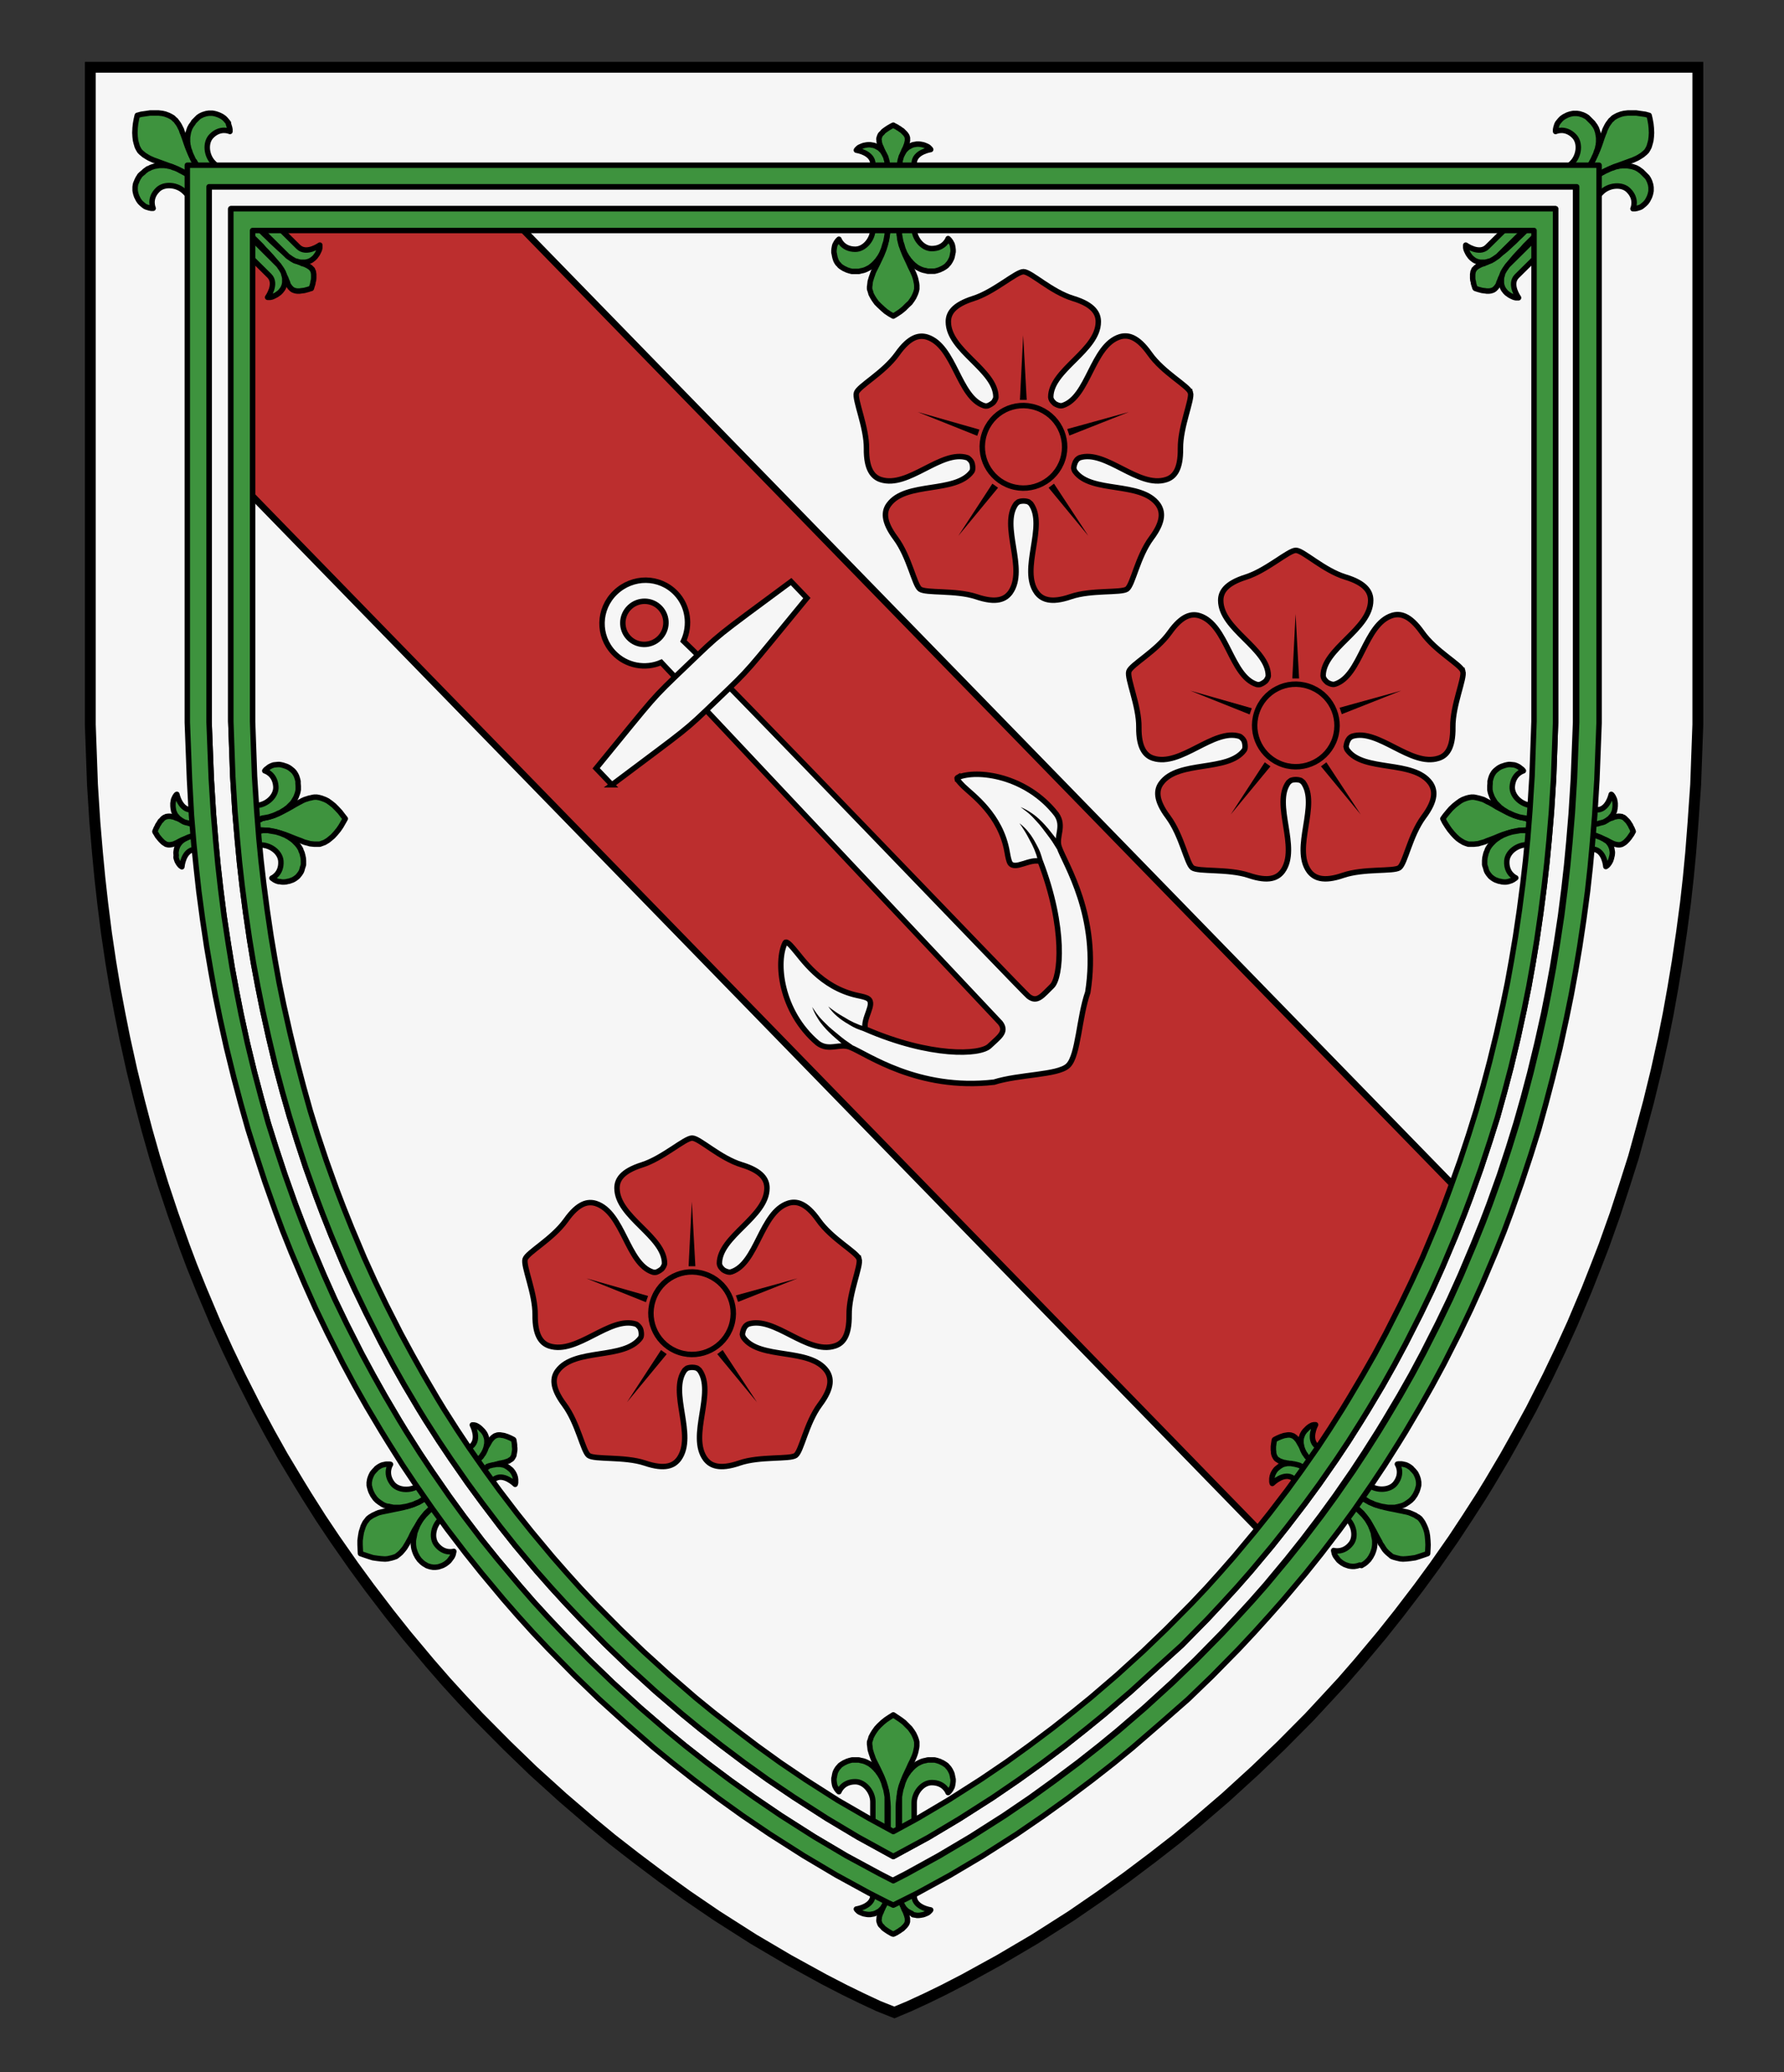<?xml version="1.0" encoding="UTF-8" standalone="no"?>
<!-- Generator: Adobe Illustrator 16.0.0, SVG Export Plug-In . SVG Version: 6.00 Build 0)  -->

<svg
   xmlns:dc="http://purl.org/dc/elements/1.1/"
   xmlns:cc="http://creativecommons.org/ns#"
   xmlns:rdf="http://www.w3.org/1999/02/22-rdf-syntax-ns#"
   xmlns:svg="http://www.w3.org/2000/svg"
   xmlns="http://www.w3.org/2000/svg"
   xmlns:sodipodi="http://sodipodi.sourceforge.net/DTD/sodipodi-0.dtd"
   xmlns:inkscape="http://www.inkscape.org/namespaces/inkscape"
   version="1.1"
   id="Layer_1"
   x="0px"
   y="0px"
   width="820px"
   height="952px"
   viewBox="0 0 820 952"
   enable-background="new 0 0 820 952"
   xml:space="preserve"
   inkscape:version="0.92.2 (5c3e80d, 2017-08-06)"
   sodipodi:docname="Livingston Newburgh.svg"><rect x="0" y="0" width="820" height="952" fill="#333333" stroke="none"/><defs
     id="defs17" /><sodipodi:namedview
     pagecolor="#ffffff"
     bordercolor="#666666"
     borderopacity="1"
     objecttolerance="10"
     gridtolerance="10"
     guidetolerance="10"
     inkscape:pageopacity="0"
     inkscape:pageshadow="2"
     inkscape:window-width="640"
     inkscape:window-height="480"
     id="namedview15"
     showgrid="false"
     inkscape:zoom="0.24789916"
     inkscape:cx="410"
     inkscape:cy="476"
     inkscape:window-x="0"
     inkscape:window-y="0"
     inkscape:window-maximized="0"
     inkscape:current-layer="Layer_1" /><g
     id="g4378"><g
       id="Layer_1_copy_2_1_"><g
         id="g4"><polygon
           id="polygon2"
           points="576.8,813.4 588.9,801.8 601.8,788.8 609.6,780.4 616.9,772.5 624.3,764 635.1,751.1 642.9,741.3 652,729.4 659.4,719.3 668,707 674.2,697.6 680.9,687.2 684.7,681 691.8,669 697.8,658.3 703.8,647.3 711.4,632.3 717.2,620.2 722.8,607.9 729.3,592.5 733.6,581.6 737.2,572.3 742.4,557.7 746.8,544.2 750.8,531.6 754.3,518.9 757.7,506.3 761.3,491.6 764.5,477.1 766.8,465.6 768.9,453.9 770.9,441.9 772.9,428.4 774.7,414.9 776,403.3 777.1,391.8 778.2,377.7 779.4,360.4 779.8,349.2 780.4,332.9 780.4,30.9 41.5,30.9 41.5,332.9 42.1,349.2 42.5,360.4 43.6,377.7 44.8,391.8 45.9,403.3 47.2,414.9 48.9,428.4 50.9,441.9 52.9,453.9 55.1,465.6 57.4,477.1 60.6,491.6 64.2,506.3 67.5,518.9 71.1,531.6 75,544.2 79.5,557.7 84.7,572.3 88.2,581.6 92.6,592.5 99.1,607.9 104.7,620.2 110.5,632.3 118.1,647.3 124,658.3 130,669 137.2,681 141,687.2 147.6,697.6 153.9,707 162.5,719.3 169.9,729.4 179,741.3 186.8,751.1 197.6,764 205,772.5 212.2,780.4 220.1,788.8 233,801.8 245,813.4 258.7,825.8 272.1,837.3 281.3,844.9 292.1,853.3 304.2,862.4 316,870.9 329.5,880.1 346.3,890.8 362.6,900.4 378.8,909.3 388.3,914.2 396.1,918 403.8,921.6 411.1,924.5 418,921.6 425.8,918 433.6,914.2 443.1,909.3 459.3,900.4 475.6,890.8 492.4,880.1 505.8,870.9 517.7,862.4 529.8,853.3 540.6,844.9 549.8,837.3 563.2,825.8 "
           style="fill:#f6f6f6;fill-opacity:1" /></g></g><g
       id="Layer_1_copy_2_2_"><g
         id="g15"><polygon
           id="polygon13"
           points="576.8,813.4 588.9,801.8 601.8,788.8 609.6,780.4 616.9,772.5 624.3,764 635.1,751.1 642.9,741.3 652,729.4 659.4,719.3 668,707 674.2,697.6 680.9,687.2 684.7,681 691.8,669 697.8,658.3 703.8,647.3 711.4,632.3 717.2,620.2 722.8,607.9 729.3,592.5 733.6,581.6 737.2,572.3 742.4,557.7 746.8,544.2 750.8,531.6 754.3,518.9 757.7,506.3 761.3,491.6 764.5,477.1 766.8,465.6 768.9,453.9 770.9,441.9 772.9,428.4 774.7,414.9 776,403.3 777.1,391.8 778.2,377.7 779.4,360.4 779.8,349.2 780.4,332.9 780.4,30.9 41.5,30.9 41.5,332.9 42.1,349.2 42.5,360.4 43.6,377.7 44.8,391.8 45.9,403.3 47.2,414.9 48.9,428.4 50.9,441.9 52.9,453.9 55.1,465.6 57.4,477.1 60.6,491.6 64.2,506.3 67.5,518.9 71.1,531.6 75,544.2 79.5,557.7 84.7,572.3 88.2,581.6 92.6,592.5 99.1,607.9 104.7,620.2 110.5,632.3 118.1,647.3 124,658.3 130,669 137.2,681 141,687.2 147.6,697.6 153.9,707 162.5,719.3 169.9,729.4 179,741.3 186.8,751.1 197.6,764 205,772.5 212.2,780.4 220.1,788.8 233,801.8 245,813.4 258.7,825.8 272.1,837.3 281.3,844.9 292.1,853.3 304.2,862.4 316,870.9 329.5,880.1 346.3,890.8 362.6,900.4 378.8,909.3 388.3,914.2 396.1,918 403.8,921.6 411.1,924.5 418,921.6 425.8,918 433.6,914.2 443.1,909.3 459.3,900.4 475.6,890.8 492.4,880.1 505.8,870.9 517.7,862.4 529.8,853.3 540.6,844.9 549.8,837.3 563.2,825.8 "
           style="fill:none;stroke:#000000;stroke-width:5;stroke-miterlimit:10" /></g></g><path
       sodipodi:nodetypes="cccccc"
       inkscape:connector-curvature="0"
       id="polygon6-2"
       d="M 96.665,208.045 588.501,712.982 678.282,555.051 222.215,86.864 96.1,85.9 Z"
       style="fill:#bc2e2e;fill-opacity:1;stroke:#000000;stroke-width:3;stroke-miterlimit:10" /><path
       inkscape:connector-curvature="0"
       id="path11"
       d="m 109.5,98.9 v 232.7 l 0.6,15 0.4,10.3 1,15.9 1.1,13 1,10.4 1.2,10.5 1.6,12.3 1.8,12.3 1.8,10.9 1.9,10.6 2.1,10.4 2.9,13.1 3.2,13.3 3,11.5 3.2,11.3 3.5,11.1 4,12.2 4.7,13.2 3.1,8.2 3.8,9.6 5.9,13.9 4.9,10.9 5.1,10.8 6.9,13.5 5.2,9.7 5.3,9.4 6.5,10.9 3.2,5.2 6,9.4 5.5,8.2 7.8,11.1 6.5,8.9 8.2,10.7 6.9,8.6 9.8,11.6 6.6,7.5 6.4,7.1 6.9,7.4 11.7,11.9 10.7,10.3 12.2,11.1 12.1,10.4 8.1,6.7 9.6,7.6 10.9,8.2 10.6,7.6 11.9,8.1 15.1,9.6 14.3,8.5 14.4,7.9 0.3,0.1 0.3,-0.1 14.4,-7.9 14.4,-8.5 15.1,-9.6 11.9,-8.1 10.6,-7.6 10.9,-8.2 9.6,-7.6 8.1,-6.7 12.1,-10.4 12.2,-11.1 10.7,-10.2 11.7,-11.9 6.9,-7.4 6.4,-7.1 6.6,-7.5 9.8,-11.6 6.9,-8.6 8.2,-10.7 6.5,-8.9 7.8,-11.1 5.5,-8.2 6,-9.4 3.2,-5.2 6.5,-10.9 5.3,-9.4 5.2,-9.7 6.9,-13.5 5.1,-10.8 4.9,-10.9 5.9,-13.9 3.9,-9.7 3.1,-8.2 4.7,-13.2 4,-12.2 3.5,-11.1 3.2,-11.3 3,-11.5 3.2,-13.3 2.9,-13.1 2.1,-10.4 1.9,-10.6 1.8,-10.9 1.8,-12.3 1.6,-12.3 1.2,-10.5 1,-10.4 1.1,-13 1,-15.9 0.4,-10.3 0.6,-15 V 98.9 Z m 595.9,232.6 -0.6,14.9 -0.4,10.2 -1,15.7 -1,12.9 -1,10.3 -1.2,10.4 -1.6,12.2 -1.8,12.2 -1.8,10.7 -1.9,10.4 -2.1,10.3 -2.9,13 -3.2,13.1 -3,11.4 -3.1,11.1 -3.4,11 -4,12.1 -4.7,13.1 -3,8 -3.8,9.5 -5.8,13.8 -4.9,10.8 -5.1,10.6 -6.8,13.4 -5.2,9.6 -5.3,9.3 -6.4,10.8 -3.1,5.1 -5.9,9.3 -5.4,8.1 -7.7,11 -6.4,8.8 -8.1,10.6 -6.8,8.5 -9.7,11.5 -6.5,7.4 -6.4,7 -6.8,7.2 -11.6,11.7 -10.5,10.1 -12.1,11 -11.9,10.3 -8,6.6 -9.5,7.5 -10.7,8.1 -10.5,7.5 -11.8,8 -14.9,9.5 -14.2,8.4 -11.2,6.1 -11.2,-6.1 -14.1,-8.4 -14.9,-9.5 -11.8,-8 -10.4,-7.5 -10.7,-8.1 -9.5,-7.5 -8,-6.6 -11.9,-10.3 -12.1,-11 -10.5,-10.1 -11.6,-11.7 -6.8,-7.2 -6.4,-7 -6.5,-7.4 -9.7,-11.5 -6.8,-8.5 -8.1,-10.6 -6.4,-8.8 -7.7,-11 -5.4,-8.1 -6,-9.3 -3.1,-5.1 -6.4,-10.8 -5.3,-9.3 -5.2,-9.6 -6.8,-13.4 -5.1,-10.6 -4.9,-10.7 -5.8,-13.8 -3.8,-9.5 -3.1,-8.1 -4.7,-13.1 -4,-12.1 -3.4,-11 -3.1,-11.1 -3,-11.4 -3.2,-13.2 -2.9,-13 -2.1,-10.3 -1.9,-10.5 -1.8,-10.7 -1.8,-12.1 -1.6,-12.2 -1.2,-10.4 -1,-10.3 -1,-12.8 -1,-15.7 -0.4,-10.2 -0.6,-14.9 V 105.9 h 588.9 z"
       style="fill:#f6f6f6" /><path
       inkscape:connector-curvature="0"
       id="path24"
       d="m 109.5,98.9 v 232.7 l 0.6,15 0.4,10.3 1,15.9 1.1,13 1,10.4 1.2,10.5 1.6,12.3 1.8,12.3 1.8,10.9 1.9,10.6 2.1,10.4 2.9,13.1 3.2,13.3 3,11.5 3.2,11.3 3.5,11.1 4,12.2 4.7,13.2 3.1,8.2 3.8,9.6 5.9,13.9 4.9,10.9 5.1,10.8 6.9,13.5 5.2,9.7 5.3,9.4 6.5,10.9 3.2,5.2 6,9.4 5.5,8.2 7.8,11.1 6.5,8.9 8.2,10.7 6.9,8.6 9.8,11.6 6.6,7.5 6.4,7.1 6.9,7.4 11.7,11.9 10.7,10.3 12.2,11.1 12.1,10.4 8.1,6.7 9.6,7.6 10.9,8.2 10.6,7.6 11.9,8.1 15.1,9.6 14.3,8.5 14.4,7.9 0.3,0.1 0.3,-0.1 14.4,-7.9 14.4,-8.5 15.1,-9.6 11.9,-8.1 10.6,-7.6 10.9,-8.2 9.6,-7.6 8.1,-6.7 12.1,-10.4 12.2,-11.1 10.7,-10.2 11.7,-11.9 6.9,-7.4 6.4,-7.1 6.6,-7.5 9.8,-11.6 6.9,-8.6 8.2,-10.7 6.5,-8.9 7.8,-11.1 5.5,-8.2 6,-9.4 3.2,-5.2 6.5,-10.9 5.3,-9.4 5.2,-9.7 6.9,-13.5 5.1,-10.8 4.9,-10.9 5.9,-13.9 3.9,-9.7 3.1,-8.2 4.7,-13.2 4,-12.2 3.5,-11.1 3.2,-11.3 3,-11.5 3.2,-13.3 2.9,-13.1 2.1,-10.4 1.9,-10.6 1.8,-10.9 1.8,-12.3 1.6,-12.3 1.2,-10.5 1,-10.4 1.1,-13 1,-15.9 0.4,-10.3 0.6,-15 V 98.9 Z m 595.9,232.6 -0.6,14.9 -0.4,10.2 -1,15.7 -1,12.9 -1,10.3 -1.2,10.4 -1.6,12.2 -1.8,12.2 -1.8,10.7 -1.9,10.4 -2.1,10.3 -2.9,13 -3.2,13.1 -3,11.4 -3.1,11.1 -3.4,11 -4,12.1 -4.7,13.1 -3,8 -3.8,9.5 -5.8,13.8 -4.9,10.8 -5.1,10.6 -6.8,13.4 -5.2,9.6 -5.3,9.3 -6.4,10.8 -3.1,5.1 -5.9,9.3 -5.4,8.1 -7.7,11 -6.4,8.8 -8.1,10.6 -6.8,8.5 -9.7,11.5 -6.5,7.4 -6.4,7 -6.8,7.2 -11.6,11.7 -10.5,10.1 -12.1,11 -11.9,10.3 -8,6.6 -9.5,7.5 -10.7,8.1 -10.5,7.5 -11.8,8 -14.9,9.5 -14.2,8.4 -11.2,6.1 -11.2,-6.1 -14.1,-8.4 -14.9,-9.5 -11.8,-8 -10.4,-7.5 -10.7,-8.1 -9.5,-7.5 -8,-6.6 -11.9,-10.3 -12.1,-11 -10.5,-10.1 -11.6,-11.7 -6.8,-7.2 -6.4,-7 -6.5,-7.4 -9.7,-11.5 -6.8,-8.5 -8.1,-10.6 -6.4,-8.8 -7.7,-11 -5.4,-8.1 -6,-9.3 -3.1,-5.1 -6.4,-10.8 -5.3,-9.3 -5.2,-9.6 -6.8,-13.4 -5.1,-10.6 -4.9,-10.7 -5.8,-13.8 -3.8,-9.5 -3.1,-8.1 -4.7,-13.1 -4,-12.1 -3.4,-11 -3.1,-11.1 -3,-11.4 -3.2,-13.2 -2.9,-13 -2.1,-10.3 -1.9,-10.5 -1.8,-10.7 -1.8,-12.1 -1.6,-12.2 -1.2,-10.4 -1,-10.3 -1,-12.8 -1,-15.7 -0.4,-10.2 -0.6,-14.9 V 105.9 h 588.9 z"
       style="fill:#f6f6f6" /><g
       id="g32"><polygon
         id="polygon26"
         points="420,136.6 420.7,135.1 421.1,134 421.4,132.8 421.4,131.7 421.4,131.1 421.3,130.2 421.1,129.3 420.9,128.3 420.6,127.3 420.2,126.2 419.8,125.3 419.4,124.4 418.5,122.6 417.7,120.8 416.8,118.9 416,117.2 415,114.7 414.2,112.5 413.6,110 413.4,108.1 413.2,106.7 413,104.9 412.9,103 412.9,98.9 412.9,90.4 413,87.5 413,85.6 413.1,84.1 413.3,80.5 413.4,79 413.5,77.3 413.7,76.4 414.9,70.7 415.2,69.9 415.5,69.1 415.8,68.5 416.2,67.7 416.4,67.1 416.6,66.6 416.8,66 417,65.1 417.1,64.7 417.1,64.1 417.1,63.7 417.1,63.3 417,63 416.8,62.4 416.4,61.8 416,61.3 415.6,60.9 415.1,60.4 414.7,60 413.9,59.5 413.4,59.1 412.7,58.7 412.1,58.3 411.5,58 410.9,57.7 410.6,57.5 410.2,57.7 409.6,58 409.1,58.3 408.4,58.7 407.8,59.1 407.2,59.5 406.5,60 406,60.4 405.6,60.9 405.2,61.3 404.7,61.8 404.4,62.4 404.2,63 404.1,63.3 404,63.7 404,64.1 404.1,64.7 404.1,65.1 404.3,66 404.5,66.6 404.7,67.1 405,67.7 405.3,68.5 405.6,69.1 405.9,69.9 406.2,70.7 407.5,76.4 407.6,77.3 407.8,79 407.9,80.5 408,84.1 408.1,85.6 408.2,87.5 408.2,90.4 408.2,98.9 408.2,103 408.1,104.9 408,106.7 407.8,108.1 407.5,110 406.9,112.5 406.2,114.7 405.2,117.2 404.4,118.9 403.5,120.8 402.6,122.6 401.7,124.4 401.3,125.3 401,126.2 400.6,127.3 400.3,128.3 400,129.3 399.9,130.2 399.8,131.1 399.7,131.7 399.7,132.8 400.1,134 400.4,135.1 401.2,136.6 401.9,137.7 402.9,139.1 404.1,140.3 405.7,141.8 407.2,143.1 409,144.3 410.6,145.2 412.1,144.3 413.9,143.1 415.5,141.8 417,140.3 418.3,139.1 419.3,137.7 "
         style="fill:#3e933e;fill-opacity:1;stroke:#000000;stroke-width:2.5;stroke-linejoin:round;stroke-miterlimit:10" /><path
         inkscape:connector-curvature="0"
         id="path28"
         d="m 413.4,107.1 v 0.5 l 0.1,0.7 0.1,0.5 0.1,0.6 0.1,0.5 0.1,0.5 0.1,0.6 0.2,0.6 0.2,0.6 0.2,0.6 0.1,0.4 0.2,0.7 0.2,0.6 0.3,0.7 0.2,0.5 0.3,0.7 0.3,0.5 0.3,0.5 0.4,0.7 0.4,0.5 0.4,0.6 0.3,0.4 0.4,0.4 0.4,0.5 0.3,0.3 0.3,0.3 0.4,0.4 0.6,0.5 0.4,0.3 0.5,0.4 0.5,0.3 0.8,0.4 0.6,0.3 0.5,0.2 0.6,0.2 0.4,0.1 0.5,0.1 0.5,0.1 0.3,0.1 0.5,0.1 h 0.4 0.5 1.2 0.4 0.3 0.3 l 0.4,-0.1 0.4,-0.1 0.4,-0.1 0.3,-0.1 0.3,-0.1 0.3,-0.1 0.3,-0.1 0.4,-0.2 0.4,-0.2 0.3,-0.1 0.5,-0.3 0.5,-0.3 0.6,-0.4 0.5,-0.4 0.4,-0.5 0.3,-0.3 0.4,-0.5 0.5,-0.8 0.3,-0.6 0.3,-0.6 0.2,-0.6 0.2,-0.9 0.1,-0.6 0.1,-0.5 0.1,-0.3 v -1 l -0.1,-0.9 -0.1,-0.6 -0.1,-0.5 -0.1,-0.4 -0.2,-0.5 -0.2,-0.3 -0.3,-0.6 -0.3,-0.4 -0.3,-0.4 -0.3,-0.3 -0.3,-0.3 c 0,0 -1.6,4.6 -7.5,4.6 -4.3,0 -8.1,-4.7 -8.1,-9.3 0,-2.9 0,-3.9 0,-6.9 0,-5.3 0,-17.6 0,-22.9 0,-5.3 7.6,-6.4 7.6,-6.4 l -0.2,-0.3 -0.3,-0.3 -0.4,-0.4 -0.4,-0.3 -0.4,-0.2 -0.7,-0.3 -0.5,-0.2 -0.6,-0.2 -0.6,-0.1 -0.5,-0.1 -0.8,-0.1 h -1 l -0.5,0.1 -0.6,0.1 -0.6,0.1 -0.5,0.2 -0.5,0.2 -0.5,0.3 -0.4,0.2 -0.5,0.3 -0.4,0.3 -0.3,0.3 -0.3,0.3 -0.4,0.4 -0.3,0.4 -0.3,0.5 -0.3,0.5 -0.2,0.4 -0.3,0.6 -0.2,0.4 -0.1,0.3 -0.1,0.4 -0.1,0.4 -0.1,0.3 -0.1,0.3 -0.1,0.5 v 0.2 l -0.1,0.5 v 0.4 0.6 30.2 z"
         style="fill:#3e933e;fill-opacity:1;stroke:#000000;stroke-width:2.5;stroke-linejoin:round;stroke-miterlimit:10" /><path
         inkscape:connector-curvature="0"
         id="path30"
         d="m 407.8,107.1 v 0.5 l -0.1,0.7 -0.1,0.5 -0.1,0.6 -0.1,0.5 -0.1,0.5 -0.1,0.6 -0.2,0.6 -0.2,0.6 -0.2,0.6 -0.1,0.4 -0.2,0.7 -0.2,0.6 -0.3,0.7 -0.2,0.5 -0.3,0.7 -0.3,0.6 -0.3,0.5 -0.4,0.7 -0.4,0.5 -0.4,0.6 -0.3,0.4 -0.4,0.4 -0.4,0.5 -0.3,0.3 -0.3,0.3 -0.4,0.4 -0.6,0.5 -0.4,0.3 -0.5,0.4 -0.5,0.3 -0.8,0.4 -0.6,0.3 -0.5,0.2 -0.6,0.2 -0.4,0.1 -0.5,0.1 -0.5,0.1 -0.3,0.1 -0.5,0.1 h -0.4 -0.5 -1.2 -0.4 -0.3 -0.3 l -0.4,-0.1 -0.4,-0.1 -0.4,-0.1 -0.3,-0.1 -0.3,-0.1 -0.3,-0.1 -0.3,-0.1 -0.4,-0.2 -0.4,-0.2 -0.3,-0.1 -0.5,-0.3 -0.5,-0.3 -0.6,-0.4 -0.5,-0.4 -0.4,-0.5 -0.3,-0.3 -0.3,-0.3 -0.5,-0.8 -0.3,-0.6 -0.2,-0.6 -0.2,-0.6 -0.2,-0.9 -0.1,-0.6 -0.1,-0.5 -0.1,-0.3 v -1 l 0.1,-0.9 0.1,-0.6 0.1,-0.5 0.1,-0.4 0.2,-0.5 0.2,-0.3 0.3,-0.6 0.3,-0.4 0.3,-0.4 0.3,-0.3 0.3,-0.3 c 0,0 1.6,4.6 7.5,4.6 4.3,0 8.1,-4.7 8.1,-9.3 0,-2.9 0,-3.9 0,-6.9 0,-5.3 0,-17.6 0,-22.9 0,-5.3 -7.6,-6.4 -7.6,-6.4 l 0.2,-0.3 0.3,-0.3 0.4,-0.4 0.4,-0.3 0.4,-0.2 0.7,-0.3 0.5,-0.2 0.6,-0.2 0.6,-0.1 0.5,-0.1 0.8,-0.1 h 1 l 0.5,0.1 0.6,0.1 0.6,0.1 0.5,0.2 0.5,0.2 0.5,0.3 0.4,0.2 0.5,0.3 0.4,0.3 0.3,0.3 0.3,0.3 0.4,0.4 0.3,0.4 0.3,0.5 0.3,0.5 0.2,0.4 0.3,0.6 0.2,0.4 0.1,0.3 0.1,0.4 0.1,0.4 0.1,0.3 0.1,0.3 0.1,0.5 v 0.2 l 0.1,0.5 v 0.4 0.6 30.2 z"
         style="fill:#3e933e;fill-opacity:1;stroke:#000000;stroke-width:2.5;stroke-linejoin:round;stroke-miterlimit:10" /></g><g
       id="g40"><polygon
         id="polygon34"
         points="149.4,367.3 147.8,366.7 146.7,366.4 145.6,366.2 144.5,366.2 143.8,366.3 143,366.5 142,366.7 141.1,367 140.1,367.3 139,367.8 138.1,368.3 137.3,368.7 135.5,369.7 133.8,370.7 132,371.7 130.3,372.6 127.9,373.8 125.7,374.7 123.3,375.4 121.5,375.8 120,376.1 118.2,376.4 116.4,376.6 112.2,376.9 103.8,377.4 100.9,377.6 99,377.7 97.5,377.7 93.9,377.8 92.4,377.8 90.7,377.7 89.7,377.7 84,376.8 83.1,376.5 82.3,376.3 81.7,376 81,375.8 80.3,375.5 79.8,375.3 79.2,375.2 78.3,375 77.9,375 77.2,375 76.9,375.1 76.5,375.1 76.1,375.3 75.6,375.5 75,375.9 74.5,376.4 74.2,376.8 73.7,377.2 73.4,377.7 72.9,378.5 72.5,379.1 72.2,379.8 71.8,380.5 71.6,381 71.3,381.7 71.2,382 71.3,382.3 71.7,382.9 72,383.4 72.4,384.1 72.9,384.7 73.3,385.2 73.9,385.9 74.4,386.4 74.8,386.8 75.3,387.2 75.8,387.5 76.4,387.9 77,388 77.3,388.1 77.7,388.1 78.1,388.1 78.7,388 79.2,387.9 80,387.7 80.6,387.4 81.1,387.2 81.7,386.9 82.4,386.5 83,386.2 83.8,385.8 84.6,385.5 90.1,383.8 91.1,383.7 92.7,383.4 94.3,383.1 97.8,382.8 99.4,382.6 101.2,382.4 104.2,382.2 112.6,381.6 116.7,381.3 118.6,381.3 120.4,381.3 121.8,381.4 123.7,381.5 126.2,382 128.4,382.6 131,383.4 132.8,384.1 134.8,384.9 136.6,385.6 138.5,386.3 139.4,386.7 140.3,387 141.5,387.3 142.5,387.6 143.4,387.7 144.4,387.8 145.3,387.8 145.9,387.8 147,387.8 148.1,387.4 149.2,387 150.7,386.1 151.7,385.3 153,384.2 154.2,382.9 155.6,381.2 156.7,379.6 157.8,377.7 158.7,376.1 157.6,374.7 156.3,373 154.9,371.5 153.4,370 152,368.9 150.6,367.9 "
         style="fill:#3e933e;fill-opacity:1;stroke:#000000;stroke-width:2.5;stroke-linejoin:round;stroke-miterlimit:10" /><path
         inkscape:connector-curvature="0"
         id="path36"
         d="m 120.4,375.9 0.5,-0.1 0.7,-0.1 0.5,-0.1 0.6,-0.1 0.5,-0.1 0.5,-0.1 0.6,-0.2 0.6,-0.2 0.6,-0.2 0.6,-0.2 0.4,-0.2 0.7,-0.3 0.6,-0.3 0.7,-0.3 0.5,-0.2 0.6,-0.4 0.5,-0.3 0.5,-0.3 0.6,-0.4 0.5,-0.4 0.6,-0.4 0.4,-0.4 0.4,-0.4 0.4,-0.4 0.3,-0.3 0.3,-0.3 0.4,-0.4 0.4,-0.6 0.3,-0.5 0.3,-0.5 0.3,-0.5 0.4,-0.8 0.2,-0.6 0.2,-0.5 0.2,-0.6 0.1,-0.4 0.1,-0.5 0.1,-0.5 v -0.3 -0.5 -0.4 -0.5 l -0.1,-1.2 v -0.4 -0.3 -0.3 l -0.1,-0.4 -0.1,-0.4 -0.1,-0.4 -0.1,-0.3 -0.1,-0.3 -0.1,-0.3 -0.1,-0.3 -0.2,-0.4 -0.2,-0.4 -0.2,-0.3 -0.3,-0.5 -0.4,-0.5 -0.5,-0.5 -0.5,-0.4 -0.5,-0.4 -0.4,-0.3 -0.5,-0.3 -0.8,-0.4 -0.6,-0.2 -0.6,-0.2 -0.6,-0.2 -0.9,-0.2 -0.6,-0.1 h -0.5 -0.3 l -1,0.1 -0.9,0.1 -0.6,0.2 -0.5,0.2 -0.4,0.2 -0.4,0.2 -0.3,0.2 -0.5,0.4 -0.4,0.3 -0.4,0.3 -0.3,0.3 -0.3,0.4 c 0,0 4.7,1.3 5.1,7.2 0.3,4.3 -4.1,8.4 -8.8,8.7 -2.9,0.2 -3.9,0.3 -6.9,0.5 -5.3,0.4 -17.6,1.2 -22.9,1.5 -5.3,0.4 -6.9,-7.1 -6.9,-7.1 l -0.3,0.2 -0.2,0.3 -0.3,0.4 -0.2,0.4 -0.2,0.4 -0.3,0.7 -0.1,0.5 -0.1,0.6 -0.1,0.6 v 0.5 0.8 l 0.1,1 0.1,0.5 0.1,0.6 0.2,0.6 0.2,0.4 0.2,0.5 0.3,0.5 0.3,0.4 0.4,0.4 0.3,0.4 0.3,0.3 0.4,0.3 0.4,0.3 0.4,0.3 0.5,0.3 0.5,0.3 0.4,0.2 0.6,0.2 0.4,0.1 0.4,0.1 0.4,0.1 0.4,0.1 0.3,0.1 0.3,0.1 0.5,0.1 h 0.2 0.5 0.4 0.6 l 30.1,-2 z"
         style="fill:#3e933e;fill-opacity:1;stroke:#000000;stroke-width:2.5;stroke-linejoin:round;stroke-miterlimit:10" /><path
         inkscape:connector-curvature="0"
         id="path38"
         d="m 120.8,381.5 h 0.5 0.7 0.5 0.6 l 0.5,0.1 0.5,0.1 0.6,0.1 0.6,0.1 0.6,0.1 0.6,0.1 0.5,0.1 0.7,0.2 0.6,0.2 0.7,0.2 0.5,0.2 0.7,0.3 0.5,0.2 0.5,0.2 0.7,0.4 0.6,0.3 0.6,0.4 0.4,0.3 0.5,0.3 0.5,0.4 0.4,0.3 0.3,0.3 0.4,0.4 0.5,0.5 0.4,0.4 0.4,0.5 0.4,0.5 0.5,0.8 0.3,0.5 0.2,0.5 0.2,0.6 0.2,0.4 0.2,0.5 0.1,0.5 0.1,0.3 0.1,0.5 0.1,0.4 0.1,0.5 0.1,1.2 v 0.4 0.3 0.3 0.4 0.4 l -0.1,0.4 -0.1,0.3 -0.1,0.3 -0.1,0.3 -0.1,0.3 -0.1,0.4 -0.1,0.4 -0.1,0.3 -0.2,0.5 -0.3,0.5 -0.4,0.6 -0.4,0.5 -0.4,0.5 -0.3,0.3 -0.5,0.4 -0.7,0.5 -0.5,0.3 -0.6,0.3 -0.6,0.2 -0.8,0.3 -0.6,0.1 -0.5,0.1 -0.3,0.1 -1,0.1 h -0.9 l -0.6,-0.1 -0.5,-0.1 H 128 l -0.5,-0.2 -0.4,-0.1 -0.6,-0.3 -0.4,-0.2 -0.4,-0.3 -0.3,-0.2 -0.4,-0.3 c 0,0 4.5,-1.9 4.1,-7.8 -0.3,-4.3 -5.2,-7.7 -9.8,-7.4 -2.9,0.2 -3.9,0.3 -6.9,0.5 -5.3,0.4 -17.6,1.2 -22.9,1.5 -5.3,0.4 -5.9,8 -5.9,8 L 83.3,398 83,397.8 82.6,397.4 82.3,397 82,396.6 l -0.4,-0.7 -0.2,-0.4 -0.2,-0.6 -0.2,-0.6 -0.1,-0.5 0.1,-0.8 -0.1,-1 v -0.5 l 0.1,-0.6 0.1,-0.6 0.1,-0.5 0.2,-0.5 0.2,-0.5 0.2,-0.4 0.3,-0.5 0.3,-0.4 0.3,-0.4 0.3,-0.3 0.4,-0.4 0.4,-0.3 0.4,-0.3 0.5,-0.3 0.4,-0.2 0.6,-0.3 0.4,-0.2 0.3,-0.1 0.4,-0.2 0.4,-0.1 0.3,-0.1 0.3,-0.1 0.4,-0.1 0.2,-0.1 0.5,-0.1 0.4,-0.1 0.6,-0.1 30.1,-2 z"
         style="fill:#3e933e;fill-opacity:1;stroke:#000000;stroke-width:2.5;stroke-linejoin:round;stroke-miterlimit:10" /></g><g
       id="g48"><polygon
         id="polygon42"
         points="401.2,796.5 400.4,798 400.1,799.1 399.7,800.2 399.7,801.4 399.8,802 399.9,802.9 400,803.8 400.3,804.8 400.6,805.8 401,806.9 401.3,807.8 401.7,808.7 402.6,810.5 403.5,812.3 404.4,814.2 405.2,815.9 406.2,818.4 406.9,820.6 407.5,823.1 407.8,824.9 407.9,826.4 408.1,828.2 408.2,830.1 408.2,846.2 408.2,858.6 408.2,861.6 408.1,863.4 408,865 407.9,865.6 407.8,867.1 407.6,868.8 407.5,869.7 406.2,875.3 405.9,876.2 405.6,877 405.3,877.6 405,878.4 404.7,879 404.5,879.5 404.3,880.1 404.1,880.9 404.1,881.4 404,882 404,882.4 404.1,882.8 404.2,883.1 404.4,883.7 404.7,884.3 405.2,884.8 405.6,885.2 406,885.7 406.5,886.1 407.2,886.6 407.8,887 408.4,887.4 409.1,887.8 409.6,888.1 410.2,888.4 410.6,888.5 410.9,888.4 411.5,888.1 412.1,887.8 412.7,887.4 413.4,887 413.9,886.6 414.7,886.1 415.1,885.7 415.6,885.2 416,884.8 416.4,884.3 416.8,883.7 417,883.1 417.1,882.8 417.1,882.4 417.1,882 417.1,881.4 417,880.9 416.8,880.1 416.6,879.5 416.4,879 416.2,878.4 415.8,877.6 415.5,877 415.2,876.2 414.9,875.3 413.7,869.7 413.5,868.8 413.4,867.1 413.3,865.6 413.1,865 413,863.4 413,861.6 412.9,858.6 412.9,846.2 412.9,830.1 413,828.2 413.2,826.4 413.4,824.9 413.6,823.1 414.2,820.6 415,818.4 416,815.9 416.8,814.2 417.7,812.3 418.5,810.5 419.4,808.7 419.8,807.8 420.2,806.9 420.6,805.8 420.9,804.8 421.1,803.8 421.3,802.9 421.4,802 421.4,801.4 421.4,800.2 421.1,799.1 420.7,798 420,796.5 419.3,795.4 418.3,794 417,792.7 415.5,791.2 413.9,790 412.1,788.8 410.6,787.8 409,788.8 407.2,790 405.7,791.2 404.1,792.7 402.9,794 401.9,795.4 "
         style="fill:#3e933e;fill-opacity:1;stroke:#000000;stroke-width:2.5;stroke-linejoin:round;stroke-miterlimit:10" /><path
         inkscape:connector-curvature="0"
         id="path44"
         d="m 407.8,826 v -0.5 l -0.1,-0.7 -0.1,-0.5 -0.1,-0.6 -0.1,-0.5 -0.1,-0.5 -0.1,-0.6 -0.2,-0.6 -0.2,-0.6 -0.2,-0.6 -0.1,-0.4 -0.2,-0.7 -0.2,-0.6 -0.3,-0.7 -0.2,-0.5 -0.3,-0.7 -0.3,-0.5 -0.3,-0.5 -0.4,-0.7 -0.4,-0.5 -0.4,-0.6 -0.3,-0.4 -0.4,-0.4 -0.4,-0.5 -0.3,-0.3 -0.3,-0.3 -0.4,-0.4 -0.6,-0.5 -0.4,-0.3 -0.5,-0.4 -0.5,-0.3 -0.8,-0.4 -0.6,-0.3 -0.5,-0.2 -0.6,-0.2 -0.4,-0.1 -0.5,-0.1 -0.5,-0.1 -0.3,-0.1 -0.5,-0.1 h -0.4 -0.5 -1.2 -0.4 -0.3 -0.3 l -0.4,0.1 -0.4,0.1 -0.4,0.1 -0.3,0.1 -0.3,0.1 -0.3,0.1 -0.3,0.1 -0.4,0.2 -0.4,0.2 -0.3,0.1 -0.5,0.3 -0.5,0.3 -0.6,0.4 -0.5,0.4 -0.4,0.5 -0.3,0.3 -0.4,0.5 -0.5,0.8 -0.3,0.6 -0.1,0.2 -0.2,0.6 -0.2,0.9 -0.1,0.6 -0.1,0.5 -0.1,0.3 v 1 l 0.1,0.9 0.1,0.6 0.1,0.5 0.1,0.4 0.2,0.5 0.2,0.3 0.3,0.6 0.3,0.4 0.3,0.4 0.3,0.3 0.3,0.3 c 0,0 1.6,-4.6 7.5,-4.6 4.3,0 8.1,4.7 8.1,9.3 0,2.9 0,15.9 0,18.9 0,5.3 0,18.6 0,23.9 0,5.3 -7.6,6.4 -7.6,6.4 l 0.2,0.3 0.3,0.3 0.4,0.4 0.4,0.3 0.4,0.2 0.7,0.3 0.5,0.2 0.6,0.2 0.6,0.1 0.5,0.1 0.8,0.1 h 1 l 0.5,-0.1 0.6,-0.1 0.6,-0.1 0.5,-0.2 0.5,-0.2 0.5,-0.3 0.4,-0.2 0.5,-0.3 0.4,-0.3 0.3,-0.3 0.3,-0.3 0.4,-0.4 0.3,-0.4 0.3,-0.5 0.3,-0.5 0.2,-0.4 0.3,-0.6 0.2,-0.4 0.1,-0.3 0.1,-0.4 0.1,-0.4 0.1,-0.3 0.1,-0.3 0.1,-0.5 v -0.2 l 0.1,-0.5 v -0.4 -0.6 -43.2 z"
         style="fill:#3e933e;fill-opacity:1;stroke:#000000;stroke-width:2.5;stroke-linejoin:round;stroke-miterlimit:10" /><path
         inkscape:connector-curvature="0"
         id="path46"
         d="m 413.4,826 v -0.5 l 0.1,-0.7 0.1,-0.5 0.1,-0.6 0.1,-0.5 0.1,-0.5 0.1,-0.6 0.2,-0.6 0.2,-0.6 0.2,-0.6 0.1,-0.4 0.2,-0.7 0.2,-0.6 0.3,-0.7 0.2,-0.5 0.3,-0.7 0.3,-0.5 0.3,-0.5 0.4,-0.7 0.4,-0.5 0.4,-0.6 0.3,-0.4 0.4,-0.4 0.4,-0.5 0.3,-0.3 0.3,-0.3 0.4,-0.4 0.6,-0.5 0.4,-0.3 0.5,-0.4 0.5,-0.3 0.8,-0.4 0.6,-0.3 0.5,-0.2 0.6,-0.2 0.4,-0.1 0.5,-0.1 0.5,-0.1 0.3,-0.1 0.5,-0.1 h 0.4 0.5 1.2 0.4 0.3 0.3 l 0.4,0.1 0.4,0.1 0.4,0.1 0.3,0.1 0.3,0.1 0.3,0.1 0.3,0.1 0.4,0.2 0.4,0.2 0.3,0.1 0.5,0.3 0.5,0.3 0.6,0.4 0.5,0.4 0.4,0.5 0.3,0.3 0.4,0.5 0.5,0.8 0.3,0.6 0.3,0.6 0.2,0.6 0.2,0.9 0.1,0.6 0.1,0.5 0.1,0.3 v 1 l -0.1,0.9 -0.1,0.6 -0.1,0.5 -0.1,0.4 -0.2,0.5 -0.2,0.3 -0.3,0.6 -0.3,0.4 -0.3,0.4 -0.3,0.3 -0.3,0.3 c 0,0 -1.6,-4.6 -7.5,-4.6 -4.3,0 -8.1,4.7 -8.1,9.3 0,2.9 0,15.9 0,18.9 0,5.3 0,18.6 0,23.9 0,5.3 7.6,6.4 7.6,6.4 l -0.2,0.3 -0.3,0.3 -0.4,0.4 -0.4,0.3 -0.4,0.2 -0.7,0.3 -0.5,0.2 -0.6,0.2 -0.6,0.1 -0.5,0.1 -0.8,0.1 h -1 l -0.5,-0.1 -0.6,-0.1 -0.6,-0.1 -0.7,-0.6 -0.5,-0.2 -0.5,-0.3 -0.4,-0.2 -0.5,-0.3 -0.4,-0.3 -0.3,-0.3 -0.3,-0.3 -0.4,-0.4 -0.3,-0.4 -0.3,-0.5 -0.3,-0.5 -0.2,-0.4 -0.3,-0.6 -0.2,-0.4 -0.1,-0.3 -0.1,-0.4 -0.1,-0.4 -0.1,-0.3 -0.1,-0.3 -0.1,-0.5 v -0.2 l -0.1,-0.5 v -0.4 -0.6 -43.2 z"
         style="fill:#3e933e;fill-opacity:1;stroke:#000000;stroke-width:2.5;stroke-linejoin:round;stroke-miterlimit:10" /></g><g
       id="g56"><polygon
         id="polygon50"
         points="62.6,65.7 63.1,67.4 63.6,68.4 64.2,69.4 65,70.2 65.5,70.6 66.2,71.2 67,71.7 67.8,72.2 68.7,72.7 69.8,73.2 70.7,73.6 71.6,73.9 73.5,74.6 75.4,75.3 77.3,76 79.1,76.6 81.6,77.7 83.7,78.7 85.9,80 87.4,81.2 88.5,82.1 89.9,83.2 91.3,84.5 112.1,105 118.1,110.9 120.2,113 121.4,114.4 122.5,115.5 124.9,118.1 125.9,119.3 127,120.6 127.6,121.4 130.6,126.2 131,127.1 131.4,127.9 131.6,128.5 131.9,129.2 132.2,129.9 132.3,130.4 132.6,131 133.1,131.7 133.4,132.1 133.8,132.5 134.1,132.8 134.4,133 134.7,133.2 135.2,133.4 135.9,133.6 136.6,133.7 137.2,133.7 137.8,133.7 138.4,133.6 139.3,133.5 140,133.4 140.7,133.2 141.5,133 142.1,132.8 142.7,132.6 143.1,132.5 143.2,132.2 143.4,131.5 143.6,130.9 143.8,130.2 143.9,129.4 144.1,128.8 144.2,127.8 144.2,127.2 144.2,126.6 144.2,126 144.1,125.4 144,124.7 143.7,124.2 143.6,123.8 143.3,123.5 143.1,123.3 142.6,122.8 142.3,122.6 141.5,122.1 140.9,121.8 140.5,121.6 139.8,121.3 139,121.1 138.4,120.8 137.7,120.5 136.8,120.1 131.9,117 131.2,116.4 129.9,115.4 128.7,114.4 126.1,112 124.9,110.9 123.6,109.6 121.5,107.6 115.5,101.6 112.6,98.7 93.4,79.8 92.2,78.4 91.3,77.2 90.2,75.7 88.9,73.6 87.9,71.5 86.8,69 86.1,67.2 85.4,65.2 84.8,63.4 84.1,61.5 83.7,60.6 83.4,59.6 82.9,58.6 82.4,57.6 81.9,56.8 81.3,56 80.8,55.3 80.3,54.9 79.5,54.1 78.5,53.5 77.5,53 75.9,52.4 74.6,52.1 72.9,51.9 71.2,51.9 69,51.9 67,52.2 64.9,52.5 63.1,53 62.7,54.7 62.3,56.9 62.1,58.8 62,61 62.1,62.8 62.3,64.5 "
         style="fill:#3e933e;fill-opacity:1;stroke:#000000;stroke-width:2.5;stroke-linejoin:round;stroke-miterlimit:10" /><path
         inkscape:connector-curvature="0"
         id="path52"
         d="M 88.1,81.9 87.7,81.5 87.2,81.1 86.8,80.8 86.3,80.4 85.9,80.1 85.5,79.8 85,79.5 84.4,79.2 83.9,78.9 83.3,78.6 82.9,78.4 82.2,78 81.6,77.7 80.9,77.4 80.4,77.2 79.7,77 79.2,76.8 78.7,76.6 77.9,76.4 77.3,76.3 76.6,76.1 H 76.1 L 75.5,76 H 74.9 74.4 74 73.4 l -0.7,0.1 -0.6,0.1 -0.6,0.1 -0.6,0.1 -0.9,0.3 -0.6,0.2 -0.4,0.2 -0.5,0.3 -0.5,0.1 -0.4,0.3 -0.4,0.3 -0.3,0.2 -0.4,0.3 -0.3,0.3 -0.3,0.3 -1,0.8 -0.3,0.3 -0.2,0.2 -0.2,0.2 -0.2,0.4 -0.2,0.3 -0.2,0.3 -0.2,0.3 -0.1,0.3 -0.2,0.3 -0.1,0.3 -0.2,0.4 -0.1,0.4 -0.2,0.3 -0.2,0.6 -0.1,0.6 -0.1,0.7 v 0.6 0.6 0.4 l 0.1,0.6 0.2,0.9 0.2,0.6 0.2,0.6 0.3,0.6 0.4,0.8 0.3,0.5 0.3,0.4 0.2,0.3 0.7,0.7 0.7,0.6 0.5,0.4 0.4,0.3 0.4,0.2 0.5,0.2 0.4,0.1 0.6,0.2 0.5,0.1 0.5,0.1 h 0.4 0.5 c 0,0 -2.1,-4.4 2.1,-8.5 3,-3 9,-2.4 12.3,0.9 2.1,2.1 2.8,2.8 4.9,4.9 3.8,3.8 30.4,30 34.1,33.7 3.7,3.7 -0.8,9.9 -0.8,9.9 h 0.3 0.4 0.5 l 0.5,-0.1 0.4,-0.1 0.7,-0.3 0.4,-0.2 0.6,-0.3 0.5,-0.3 0.4,-0.3 0.7,-0.5 0.7,-0.7 0.3,-0.4 0.4,-0.5 0.3,-0.5 0.2,-0.4 0.2,-0.5 0.2,-0.6 0.1,-0.5 0.1,-0.6 v -0.5 -0.5 -0.5 -0.5 l -0.1,-0.5 -0.1,-0.5 -0.2,-0.6 -0.1,-0.5 -0.2,-0.6 -0.2,-0.4 -0.2,-0.3 -0.2,-0.4 -0.2,-0.3 -0.2,-0.3 -0.2,-0.3 -0.3,-0.4 -0.1,-0.2 -0.3,-0.4 -0.2,-0.3 -0.4,-0.4 -39.1,-39 z"
         style="fill:#3e933e;fill-opacity:1;stroke:#000000;stroke-width:2.5;stroke-linejoin:round;stroke-miterlimit:10" /><path
         inkscape:connector-curvature="0"
         id="path54"
         d="M 92.1,78 91.7,77.6 91.3,77 91,76.6 90.6,76.1 90.3,75.7 90,75.2 89.7,74.7 89.4,74.1 89,73.7 88.7,73.1 88.5,72.7 88.2,72 87.9,71.4 87.6,70.7 87.4,70.2 87.2,69.5 87,69 86.8,68.5 86.6,67.7 86.5,67.1 86.3,66.4 v -0.5 l -0.1,-0.6 v -0.6 -0.5 -0.4 -0.6 l 0.1,-0.7 0.1,-0.6 0.1,-0.6 0.1,-0.6 0.3,-0.9 0.2,-0.6 0.2,-0.5 0.3,-0.5 0.2,-0.4 0.3,-0.4 0.3,-0.4 0.2,-0.3 0.3,-0.4 0.1,-0.3 0.3,-0.3 0.9,-0.9 0.3,-0.3 0.2,-0.2 0.2,-0.2 0.3,-0.3 0.3,-0.2 0.3,-0.2 0.3,-0.2 0.3,-0.1 0.3,-0.2 0.3,-0.1 0.4,-0.2 0.4,-0.1 0.3,-0.1 0.6,-0.2 0.6,-0.1 L 96,52 h 0.6 0.6 0.4 l 0.6,0.1 0.9,0.2 0.6,0.2 0.6,0.2 0.7,0.3 0.8,0.4 0.5,0.3 0.4,0.3 0.3,0.2 0.7,0.7 0.6,0.7 0.4,0.5 0.3,0.4 V 57 l 0.2,0.5 0.1,0.4 0.2,0.6 0.1,0.5 0.1,0.5 v 0.4 0.5 c 0,0 -4.4,-2.1 -8.5,2.1 -3,3 -2.4,9 0.9,12.3 2.1,2.1 2.8,2.8 4.9,4.9 3.8,3.8 30.4,30 34.1,33.7 3.7,3.7 9.9,-0.8 9.9,-0.8 v 0.3 0.4 0.5 l -0.1,0.5 -0.1,0.4 -0.3,0.7 -0.2,0.4 -0.3,0.6 -0.3,0.5 -0.3,0.4 -0.5,0.7 -0.7,0.7 -0.4,0.3 -0.5,0.4 -0.5,0.3 -0.4,0.2 -0.5,0.2 -0.6,0.2 -0.5,0.1 -0.6,0.1 h -0.5 -0.5 -0.5 -0.5 l -0.5,-0.1 -0.5,-0.1 -0.6,-0.2 -0.5,-0.1 -0.6,-0.2 -0.4,-0.2 -0.3,-0.2 -0.4,-0.2 -0.3,-0.2 -0.3,-0.2 -0.3,-0.2 -0.4,-0.3 -0.2,-0.1 -0.4,-0.3 -0.3,-0.2 -0.4,-0.4 -39.3,-38.9 z"
         style="fill:#3e933e;fill-opacity:1;stroke:#000000;stroke-width:2.5;stroke-linejoin:round;stroke-miterlimit:10" /></g><g
       id="g64"><polygon
         id="polygon58"
         points="167,701 167.8,699.4 168.5,698.5 169.2,697.6 170.1,696.9 170.6,696.6 171.4,696.1 172.3,695.7 173.1,695.3 174.1,694.9 175.3,694.6 176.2,694.4 177.2,694.2 179.2,693.8 181.1,693.4 183.1,693 185,692.6 187.7,691.9 189.8,691.2 192.2,690.2 193.8,689.3 195.1,688.6 196.7,687.6 198.2,686.6 201.5,684.1 208.3,679.1 210.6,677.3 212.1,676.1 213.3,675.1 216.1,672.9 217.2,671.9 218.5,670.8 219.2,670.1 222.9,665.7 223.4,664.9 223.9,664.2 224.2,663.7 224.6,663 225,662.3 225.2,661.9 225.6,661.4 226.2,660.7 226.5,660.4 227,660 227.3,659.8 227.6,659.6 228,659.5 228.5,659.3 229.2,659.2 229.9,659.2 230.4,659.3 231.1,659.4 231.7,659.5 232.6,659.8 233.2,660 233.9,660.3 234.6,660.6 235.2,660.9 235.8,661.2 236.1,661.4 236.2,661.7 236.3,662.4 236.4,663 236.5,663.8 236.5,664.5 236.6,665.2 236.6,666.1 236.5,666.8 236.4,667.4 236.3,667.9 236.2,668.6 235.9,669.2 235.6,669.7 235.4,670 235.1,670.3 234.8,670.5 234.3,670.8 233.9,671.1 233.1,671.4 232.4,671.6 232,671.8 231.3,671.9 230.5,672.1 229.8,672.2 229,672.4 228.1,672.7 222.9,675.1 222,675.5 220.6,676.4 219.3,677.2 216.3,679.2 215,680.1 213.5,681.2 211.1,682.9 204.4,687.9 201,690.4 199.6,691.6 198.2,692.8 197.2,693.8 195.8,695.1 194.2,697.1 192.9,698.9 191.5,701.3 190.5,702.9 189.5,704.8 188.7,706.5 187.7,708.3 187.2,709.2 186.7,710 186.1,711 185.4,711.9 184.8,712.6 184.2,713.3 183.5,713.9 183,714.3 182.1,715 181,715.4 180,715.7 178.2,716.1 177,716.2 175.3,716.1 173.5,715.9 171.4,715.6 169.5,715 167.4,714.3 165.7,713.7 165.6,711.9 165.5,709.7 165.5,707.7 165.8,705.5 166.1,703.8 166.6,702.2 "
         style="fill:#3e933e;fill-opacity:1;stroke:#000000;stroke-width:2.5;stroke-linejoin:round;stroke-miterlimit:10" /><path
         inkscape:connector-curvature="0"
         id="path60"
         d="m 194.7,688.7 -0.5,0.3 -0.6,0.4 -0.5,0.3 -0.5,0.3 -0.5,0.2 -0.5,0.2 -0.5,0.2 -0.6,0.3 -0.5,0.2 -0.6,0.2 -0.4,0.1 -0.7,0.2 -0.6,0.2 -0.8,0.2 -0.5,0.1 -0.7,0.1 -0.6,0.1 -0.5,0.1 -0.8,0.1 h -0.6 -0.7 -0.5 -0.6 -0.6 l -0.5,-0.1 -0.4,-0.1 -0.6,-0.1 -0.7,-0.2 H 178 l -0.6,-0.2 -0.6,-0.2 -0.8,-0.4 -0.5,-0.3 -0.4,-0.3 -0.5,-0.3 -0.4,-0.3 -0.4,-0.3 -0.4,-0.3 -0.2,-0.2 -0.4,-0.4 -0.3,-0.3 -0.3,-0.4 -0.7,-1 -0.2,-0.3 -0.1,-0.2 -0.1,-0.2 -0.2,-0.4 -0.2,-0.4 -0.2,-0.4 -0.1,-0.3 -0.1,-0.3 -0.1,-0.3 -0.1,-0.3 -0.1,-0.4 -0.1,-0.4 -0.1,-0.3 -0.1,-0.6 v -0.6 -0.7 l 0.1,-0.6 0.1,-0.6 0.1,-0.4 0.2,-0.6 0.3,-0.8 0.3,-0.6 0.3,-0.6 0.4,-0.5 0.6,-0.7 0.4,-0.4 0.3,-0.3 0.2,-0.3 0.8,-0.6 0.8,-0.5 0.6,-0.3 0.5,-0.2 0.4,-0.1 0.5,-0.1 0.4,-0.1 0.6,-0.1 h 0.5 0.5 0.4 l 0.5,0.1 c 0,0 -2.7,4 0.8,8.7 2.5,3.4 8.6,3.7 12.3,0.9 2.4,-1.8 3.2,-2.3 5.5,-4.1 4.3,-3.2 14.1,-10.5 18.4,-13.7 4.2,-3.2 0.6,-9.9 0.6,-9.9 h 0.3 0.4 l 0.5,0.1 0.4,0.1 0.4,0.2 0.7,0.4 0.4,0.3 0.5,0.4 0.4,0.4 0.3,0.3 0.6,0.6 0.6,0.8 0.3,0.5 0.3,0.6 0.2,0.6 0.2,0.5 0.1,0.5 0.1,0.6 v 0.5 0.6 0.5 l -0.1,0.5 -0.1,0.5 -0.1,0.5 -0.1,0.5 -0.2,0.5 -0.2,0.6 -0.2,0.4 -0.3,0.6 -0.2,0.4 -0.2,0.3 -0.3,0.4 -0.2,0.3 -0.2,0.3 -0.2,0.3 -0.3,0.3 -0.2,0.2 -0.3,0.3 -0.3,0.3 -0.4,0.4 -24.2,18 z"
         style="fill:#3e933e;fill-opacity:1;stroke:#000000;stroke-width:2.5;stroke-linejoin:round;stroke-miterlimit:10" /><path
         inkscape:connector-curvature="0"
         id="path62"
         d="m 198,693.2 -0.4,0.4 -0.5,0.5 -0.4,0.4 -0.4,0.4 -0.4,0.4 -0.4,0.4 -0.4,0.4 -0.4,0.5 -0.4,0.5 -0.4,0.5 -0.3,0.4 -0.4,0.6 -0.3,0.5 -0.4,0.7 -0.3,0.5 -0.3,0.6 -0.2,0.5 -0.2,0.5 -0.3,0.7 -0.2,0.6 -0.3,0.7 -0.1,0.5 -0.1,0.6 -0.1,0.6 -0.1,0.5 -0.1,0.4 -0.1,0.6 -0.1,0.7 v 0.6 0.6 0.6 l 0.1,0.9 0.1,0.6 0.1,0.5 0.2,0.6 0.1,0.4 0.2,0.5 0.2,0.5 0.1,0.3 0.3,0.5 0.2,0.4 0.2,0.4 0.7,1 0.2,0.3 0.2,0.2 0.2,0.2 0.3,0.3 0.3,0.3 0.3,0.3 0.3,0.2 0.2,0.2 0.3,0.2 0.3,0.2 0.4,0.2 0.3,0.2 0.3,0.2 0.5,0.2 0.6,0.2 0.7,0.2 0.6,0.1 0.6,0.1 h 0.4 0.6 l 0.9,-0.1 0.6,-0.1 0.6,-0.2 0.6,-0.2 0.8,-0.3 0.5,-0.3 0.4,-0.2 0.3,-0.2 0.8,-0.6 0.7,-0.6 0.4,-0.5 0.3,-0.4 0.3,-0.4 0.3,-0.4 0.2,-0.3 0.3,-0.6 0.2,-0.5 0.1,-0.5 0.1,-0.4 0.1,-0.5 c 0,0 -4.6,1.4 -8.1,-3.3 -2.5,-3.4 -1,-9.3 2.7,-12 2.4,-1.8 3.2,-2.4 5.5,-4.1 4.3,-3.2 14.1,-10.5 18.4,-13.7 4.2,-3.2 9.7,2.3 9.7,2.3 l 0.1,-0.3 0.1,-0.4 v -0.5 -0.5 -0.5 l -0.1,-0.7 -0.1,-0.5 -0.2,-0.6 -0.2,-0.5 -0.2,-0.4 -0.4,-0.7 -0.6,-0.8 -0.4,-0.4 -0.5,-0.4 -0.5,-0.4 -0.4,-0.3 -0.5,-0.3 -0.5,-0.3 -0.4,-0.2 -0.6,-0.2 -0.5,-0.1 -0.5,-0.1 -0.5,-0.1 h -0.5 -0.5 -0.6 l -0.6,0.1 -0.5,0.1 -0.7,0.1 -0.4,0.1 -0.4,0.1 -0.4,0.1 -0.4,0.1 -0.3,0.1 -0.3,0.1 -0.4,0.2 0.1,0.2 -0.4,0.2 -0.3,0.2 -0.5,0.3 -24.2,18 z"
         style="fill:#3e933e;fill-opacity:1;stroke:#000000;stroke-width:2.5;stroke-linejoin:round;stroke-miterlimit:10" /></g><g
       id="g72"><polygon
         id="polygon66"
         points="672.4,367.3 674,366.7 675.1,366.4 676.3,366.2 677.4,366.2 678,366.3 678.9,366.5 679.8,366.7 680.8,367 681.8,367.3 682.8,367.8 683.7,368.3 684.6,368.7 686.4,369.7 688,370.7 689.9,371.7 691.6,372.6 694,373.8 696.2,374.7 698.5,375.4 700.4,375.8 701.9,376.1 703.6,376.4 705.5,376.6 709.6,376.9 718,377.4 721,377.6 722.8,377.7 724.4,377.7 728,377.8 729.5,377.8 731.2,377.7 732.2,377.7 737.8,376.8 738.7,376.5 739.5,376.3 740.1,376 740.9,375.8 741.6,375.5 742.1,375.3 742.7,375.2 743.6,375 744,375 744.6,375 745,375.1 745.4,375.1 745.7,375.3 746.3,375.5 746.8,375.9 747.3,376.4 747.7,376.8 748.1,377.2 748.5,377.7 749,378.5 749.4,379.1 749.7,379.8 750.1,380.5 750.3,381 750.6,381.7 750.7,382 750.5,382.3 750.2,382.9 749.9,383.4 749.4,384.1 749,384.7 748.6,385.2 748,385.9 747.5,386.4 747.1,386.8 746.6,387.2 746.1,387.5 745.4,387.9 744.9,388 744.5,388.1 744.1,388.1 743.8,388.1 743.2,388 742.7,387.9 741.9,387.7 741.2,387.4 740.8,387.2 740.2,386.9 739.4,386.5 738.9,386.2 738.1,385.8 737.2,385.5 731.7,383.8 730.8,383.7 729.1,383.4 727.6,383.1 724.1,382.8 722.5,382.6 720.7,382.4 717.7,382.2 709.3,381.6 705.2,381.3 703.3,381.3 701.5,381.3 700,381.4 698.1,381.5 695.7,382 693.4,382.6 690.8,383.4 689,384.1 687.1,384.9 685.3,385.6 683.4,386.3 682.5,386.7 681.5,387 680.4,387.3 679.4,387.6 678.4,387.7 677.5,387.8 676.6,387.8 676,387.8 674.9,387.8 673.7,387.4 672.7,387 671.2,386.1 670.1,385.3 668.9,384.2 667.7,382.9 666.3,381.2 665.2,379.6 664,377.7 663.2,376.1 664.2,374.7 665.6,373 666.9,371.5 668.5,370 669.9,368.9 671.3,367.9 "
         style="fill:#3e933e;fill-opacity:1;stroke:#000000;stroke-width:2.5;stroke-linejoin:round;stroke-miterlimit:10" /><path
         inkscape:connector-curvature="0"
         id="path68"
         d="m 701.5,375.9 -0.5,-0.1 -0.7,-0.1 -0.5,-0.1 -0.6,-0.1 -0.5,-0.1 -0.5,-0.1 -0.6,-0.2 -0.6,-0.2 -0.6,-0.2 -0.6,-0.2 -0.4,-0.2 -0.7,-0.3 -0.6,-0.3 -0.7,-0.3 -0.5,-0.2 -0.6,-0.4 -0.5,-0.3 -0.5,-0.3 -0.6,-0.4 -0.5,-0.4 -0.6,-0.4 -0.4,-0.4 -0.4,-0.4 -0.4,-0.4 -0.3,-0.3 -0.3,-0.3 -0.4,-0.4 -0.4,-0.6 -0.3,-0.5 -0.3,-0.5 -0.3,-0.5 -0.4,-0.8 -0.2,-0.6 -0.2,-0.5 -0.2,-0.6 -0.1,-0.4 -0.1,-0.5 -0.1,-0.5 v -0.3 -0.5 -0.4 -0.5 l 0.1,-1.2 v -0.4 -0.3 -0.3 l 0.1,-0.4 0.1,-0.4 0.1,-0.4 0.1,-0.3 0.1,-0.3 0.1,-0.3 0.1,-0.3 0.2,-0.4 0.2,-0.4 0.2,-0.3 0.3,-0.5 0.4,-0.5 0.5,-0.5 0.5,-0.4 0.5,-0.4 0.4,-0.3 0.5,-0.3 0.8,-0.4 0.6,-0.2 0.6,-0.2 0.6,-0.2 0.9,-0.2 0.6,-0.1 h 0.5 0.3 l 1,0.1 0.9,0.1 0.6,0.2 0.5,0.2 0.4,0.2 0.4,0.2 0.3,0.2 0.5,0.4 0.4,0.3 0.4,0.3 0.3,0.3 0.3,0.4 c 0,0 -4.7,1.3 -5.1,7.2 -0.3,4.3 4.1,8.4 8.8,8.7 2.9,0.2 3.9,0.3 6.9,0.5 5.3,0.4 17.6,1.2 22.9,1.5 5.3,0.4 6.9,-7.1 6.9,-7.1 l 0.3,0.2 0.2,0.3 0.3,0.4 0.2,0.4 0.2,0.4 0.3,0.7 0.1,0.5 0.1,0.6 0.1,0.6 v 0.5 0.8 l -0.1,1 -0.1,0.5 -0.1,0.6 -0.2,0.6 -0.2,0.4 -0.2,0.5 -0.3,0.5 -0.3,0.4 -0.4,0.4 -0.3,0.4 -0.3,0.3 -0.4,0.3 -0.4,0.3 -0.4,0.3 -0.5,0.3 -0.5,0.3 -0.4,0.2 -0.6,0.2 -0.4,0.1 -0.4,0.1 -0.4,0.1 -0.4,0.1 -0.3,0.1 -0.3,0.1 -0.5,0.1 h -0.2 -0.5 -0.4 -0.6 l -30.1,-2 z"
         style="fill:#3e933e;fill-opacity:1;stroke:#000000;stroke-width:2.5;stroke-linejoin:round;stroke-miterlimit:10" /><path
         inkscape:connector-curvature="0"
         id="path70"
         d="m 701.1,381.5 h -0.5 -0.7 -0.5 -0.6 l -0.5,0.1 -0.5,0.1 -0.6,0.1 -0.6,0.1 -0.6,0.1 -0.6,0.1 -0.5,0.1 -0.7,0.2 -0.6,0.2 -0.7,0.2 -0.5,0.2 -0.7,0.3 -0.5,0.2 -0.5,0.2 -0.7,0.4 -0.6,0.3 -0.6,0.4 -0.4,0.3 -0.5,0.3 -0.5,0.4 -0.4,0.3 -0.3,0.3 -0.4,0.4 -0.5,0.5 -0.4,0.4 -0.4,0.5 -0.4,0.5 -0.5,0.8 -0.3,0.5 -0.2,0.5 -0.2,0.6 -0.2,0.4 -0.2,0.5 -0.1,0.5 -0.1,0.3 -0.1,0.5 -0.1,0.4 -0.1,0.5 -0.1,1.2 v 0.4 0.3 0.3 0.4 0.4 l 0.1,0.4 0.1,0.3 0.1,0.3 0.1,0.3 0.1,0.3 0.1,0.4 0.1,0.4 0.1,0.3 0.2,0.5 0.3,0.5 0.4,0.6 0.4,0.5 0.4,0.5 0.3,0.3 0.5,0.4 0.7,0.5 0.5,0.3 0.6,0.3 0.6,0.2 0.8,0.3 0.6,0.1 0.5,0.1 0.3,0.1 1,0.1 h 0.9 l 0.6,-0.1 0.5,-0.1 0.4,-0.1 0.5,-0.2 0.4,-0.1 0.6,-0.3 0.4,-0.2 0.4,-0.3 0.3,-0.2 0.4,-0.3 c 0,0 -4.5,-1.9 -4.1,-7.8 0.3,-4.3 5.2,-7.7 9.8,-7.4 2.9,0.2 3.9,0.3 6.9,0.5 5.3,0.4 17.6,1.2 22.9,1.5 5.3,0.4 5.9,8 5.9,8 l 0.3,-0.2 0.3,-0.2 0.4,-0.4 0.3,-0.4 0.3,-0.4 0.4,-0.7 0.2,-0.4 0.2,-0.6 0.2,-0.6 0.1,-0.5 0.2,-0.8 0.1,-1 v -0.5 l -0.1,-0.6 -0.1,-0.6 -0.1,-0.5 -0.2,-0.5 -0.2,-0.5 -0.2,-0.4 -0.3,-0.5 -0.3,-0.4 -0.3,-0.4 -0.3,-0.3 -0.4,-0.4 -0.6,-0.3 -0.4,-0.3 -0.5,-0.3 -0.4,-0.2 -0.6,-0.3 -0.4,-0.2 -0.3,-0.1 -0.4,-0.2 -0.4,-0.1 -0.3,-0.1 -0.3,-0.2 -0.4,-0.1 -0.2,-0.1 -0.5,-0.1 -0.4,-0.1 -0.6,-0.1 -30.1,-2 z"
         style="fill:#3e933e;fill-opacity:1;stroke:#000000;stroke-width:2.5;stroke-linejoin:round;stroke-miterlimit:10" /></g><g
       id="g80"><polygon
         id="polygon74"
         points="654.8,701 654,699.4 653.4,698.5 652.7,697.6 651.8,696.9 651.2,696.6 650.5,696.1 649.6,695.7 648.7,695.3 647.7,694.9 646.6,694.6 645.6,694.4 644.7,694.2 642.7,693.8 640.8,693.4 638.7,693 636.9,692.6 634.2,691.9 632,691.2 629.7,690.2 628.1,689.3 626.8,688.6 625.2,687.6 623.7,686.6 620.4,684.1 613.6,679.1 611.2,677.3 609.8,676.1 608.6,675.1 605.8,672.9 604.6,671.9 603.4,670.8 602.7,670.1 599,665.7 598.4,664.9 598,664.2 597.7,663.7 597.3,663 596.9,662.3 596.7,661.9 596.3,661.4 595.7,660.7 595.4,660.4 594.9,660 594.6,659.8 594.3,659.6 593.9,659.5 593.4,659.3 592.7,659.2 592,659.2 591.4,659.3 590.8,659.4 590.2,659.5 589.3,659.8 588.7,660 588,660.3 587.3,660.6 586.7,660.9 586.1,661.2 585.8,661.4 585.7,661.7 585.6,662.4 585.5,663 585.4,663.8 585.3,664.5 585.3,665.2 585.3,666.1 585.4,666.8 585.4,667.4 585.5,667.9 585.7,668.6 586,669.2 586.3,669.7 586.5,670 586.8,670.3 587.1,670.5 587.6,670.8 588,671.1 588.8,671.4 589.4,671.6 589.9,671.8 590.6,671.9 591.4,672.1 592.1,672.2 592.9,672.4 593.8,672.7 599,675.1 599.9,675.5 601.3,676.4 602.6,677.2 605.5,679.2 606.8,680.1 608.4,681.2 610.8,682.9 617.5,687.9 620.9,690.4 622.3,691.6 623.6,692.8 624.7,693.8 626.1,695.1 627.7,697.1 629,698.9 630.4,701.3 631.3,702.9 632.3,704.8 633.2,706.5 634.2,708.3 634.6,709.2 635.2,710 635.8,711 636.4,711.9 637,712.6 637.7,713.3 638.4,713.9 638.9,714.3 639.7,715 640.8,715.4 641.9,715.7 643.6,716.1 644.9,716.2 646.6,716.1 648.4,715.9 650.5,715.6 652.4,715 654.5,714.3 656.2,713.7 656.3,711.9 656.4,709.7 656.3,707.7 656.1,705.5 655.8,703.8 655.3,702.2 "
         style="fill:#3e933e;fill-opacity:1;stroke:#000000;stroke-width:2.5;stroke-linejoin:round;stroke-miterlimit:10" /><path
         inkscape:connector-curvature="0"
         id="path76"
         d="m 627.2,688.7 0.5,0.3 0.6,0.4 0.5,0.3 0.5,0.3 0.5,0.2 0.5,0.2 0.5,0.2 0.6,0.3 0.5,0.2 0.6,0.2 0.4,0.1 0.7,0.2 0.6,0.2 0.8,0.2 0.5,0.1 0.7,0.1 0.6,0.1 0.5,0.1 0.8,0.1 h 0.6 0.7 0.5 0.6 0.6 l 0.5,-0.1 0.4,-0.1 0.6,-0.1 0.7,-0.2 0.5,-0.1 0.6,-0.2 0.6,-0.2 0.8,-0.4 0.5,-0.3 0.4,-0.3 0.5,-0.3 0.4,-0.3 0.4,-0.3 0.4,-0.3 0.2,-0.2 0.4,-0.4 0.3,-0.3 0.3,-0.4 0.7,-1 0.2,-0.3 0.1,-0.2 0.1,-0.2 0.2,-0.4 0.2,-0.4 0.2,-0.4 0.1,-0.3 0.1,-0.3 0.1,-0.3 0.1,-0.3 0.1,-0.4 0.1,-0.4 0.1,-0.3 0.1,-0.6 v -0.6 -0.7 l -0.1,-0.6 -0.1,-0.6 -0.1,-0.4 -0.2,-0.6 -0.3,-0.8 -0.3,-0.6 -0.3,-0.6 -0.4,-0.5 -0.6,-0.7 -0.4,-0.4 -0.3,-0.3 -0.2,-0.3 -0.8,-0.6 -0.8,-0.5 -0.6,-0.3 -0.5,-0.2 -0.4,-0.1 -0.5,-0.1 -0.4,-0.1 -0.6,-0.1 h -0.5 -0.5 -0.4 l -0.5,0.1 c 0,0 2.7,4 -0.8,8.7 -2.5,3.4 -8.6,3.7 -12.3,0.9 -2.4,-1.8 -3.2,-2.3 -5.5,-4.1 -4.3,-3.2 -14.1,-10.5 -18.4,-13.7 -4.2,-3.2 -0.6,-9.9 -0.6,-9.9 h -0.3 -0.4 l -0.5,0.1 -0.4,0.1 -0.4,0.2 -0.7,0.4 -0.4,0.3 -0.5,0.4 -0.4,0.4 -0.3,0.3 -0.6,0.6 -0.6,0.8 -0.3,0.5 -0.3,0.6 -0.2,0.6 -0.2,0.5 -0.1,0.5 -0.1,0.6 v 0.5 0.6 0.5 l 0.1,0.5 0.1,0.5 0.1,0.5 0.1,0.5 0.2,0.5 0.2,0.6 0.2,0.4 0.3,0.6 0.2,0.4 0.2,0.3 0.3,0.4 0.2,0.3 0.2,0.3 0.2,0.3 0.3,0.3 0.2,0.2 0.3,0.3 0.3,0.3 0.4,0.4 24.2,18 z"
         style="fill:#3e933e;fill-opacity:1;stroke:#000000;stroke-width:2.5;stroke-linejoin:round;stroke-miterlimit:10" /><path
         inkscape:connector-curvature="0"
         id="path78"
         d="m 623.9,693.2 0.4,0.4 0.5,0.5 0.4,0.4 0.4,0.4 0.4,0.4 0.4,0.4 0.4,0.4 0.4,0.5 0.4,0.5 0.4,0.5 0.3,0.4 0.4,0.6 0.3,0.5 0.4,0.7 0.3,0.5 0.3,0.6 0.2,0.5 0.2,0.5 0.3,0.7 0.2,0.6 0.3,0.7 0.1,0.5 0.1,0.6 0.1,0.6 0.1,0.5 0.1,0.4 0.1,0.6 0.1,0.7 v 0.6 0.6 0.6 l -0.1,0.9 -0.1,0.6 -0.1,0.5 -0.2,0.6 -0.1,0.4 -0.2,0.5 -0.2,0.5 -0.1,0.3 -0.3,0.5 -0.2,0.4 -0.2,0.4 -0.7,1 -0.2,0.3 -0.2,0.2 -0.2,0.2 -0.3,0.3 -0.3,0.3 -0.3,0.3 -0.3,0.2 -0.2,0.2 -0.3,0.2 -0.3,0.2 -0.4,0.2 -0.3,0.2 -0.3,0.2 -0.8,-0.2 -0.6,0.2 -0.7,0.2 -0.6,0.1 -0.6,0.1 h -0.4 -0.6 l -0.9,-0.1 -0.6,-0.1 -0.6,-0.2 -0.6,-0.2 -0.8,-0.3 -0.5,-0.3 -0.4,-0.2 -0.3,-0.2 -0.8,-0.6 -0.7,-0.6 -0.4,-0.5 -0.3,-0.4 -0.3,-0.4 -0.3,-0.4 -0.2,-0.3 -0.3,-0.6 -0.2,-0.5 -0.1,-0.5 -0.1,-0.4 -0.1,-0.5 c 0,0 4.6,1.4 8.1,-3.3 2.5,-3.4 1,-9.3 -2.7,-12 -2.4,-1.8 -3.2,-2.4 -5.5,-4.1 -4.3,-3.2 -14.1,-10.5 -18.4,-13.7 -4.2,-3.2 -9.7,2.3 -9.7,2.3 l -0.1,-0.3 -0.1,-0.4 v -0.5 -0.5 -0.5 l 0.1,-0.7 0.1,-0.5 0.2,-0.6 0.2,-0.5 0.2,-0.4 0.4,-0.7 0.6,-0.8 0.4,-0.4 0.5,-0.4 0.5,-0.4 0.4,-0.3 0.5,-0.3 0.5,-0.3 0.4,-0.2 0.6,-0.2 0.5,-0.1 0.5,-0.1 0.5,-0.1 h 0.5 0.5 0.6 l 0.6,0.1 0.5,0.1 0.7,0.1 0.4,0.1 0.4,0.1 0.4,0.1 0.4,0.1 0.3,0.1 0.3,0.1 0.4,0.2 0.2,0.1 0.4,0.2 0.3,0.2 0.5,0.3 24.2,18 z"
         style="fill:#3e933e;fill-opacity:1;stroke:#000000;stroke-width:2.5;stroke-linejoin:round;stroke-miterlimit:10" /></g><g
       id="g88"><polygon
         id="polygon82"
         points="758.5,65.7 758,67.4 757.5,68.4 756.9,69.4 756.1,70.2 755.6,70.6 754.9,71.2 754.1,71.7 753.3,72.2 752.4,72.7 751.3,73.2 750.4,73.6 749.5,73.9 747.6,74.6 745.7,75.3 743.8,76 742,76.6 739.5,77.7 737.4,78.7 735.2,80 733.7,81.2 732.6,82.1 731.2,83.2 729.8,84.5 709,105 703,110.9 700.9,113 699.7,114.4 698.6,115.5 696.2,118.1 695.2,119.3 694.1,120.6 693.5,121.4 690.5,126.2 690.1,127.1 689.7,127.9 689.5,128.5 689.2,129.2 688.9,129.9 688.8,130.4 688.5,131 688,131.7 687.7,132.1 687.3,132.5 687,132.8 686.7,133 686.4,133.2 685.9,133.4 685.2,133.6 684.5,133.7 684,133.7 683.3,133.7 682.7,133.6 681.8,133.5 681.1,133.4 680.4,133.2 679.6,133 679,132.8 678.4,132.6 678.1,132.5 677.9,132.2 677.7,131.5 677.5,130.9 677.3,130.2 677.2,129.4 677,128.8 676.9,127.8 676.9,127.2 676.9,126.6 676.9,126 677,125.4 677.1,124.7 677.4,124.2 677.5,123.8 677.8,123.5 678,123.3 678.5,122.8 678.8,122.6 679.6,122.1 680.2,121.8 680.6,121.6 681.3,121.3 682.1,121.1 682.7,120.8 683.5,120.5 684.3,120.1 689.2,117 689.9,116.4 691.2,115.4 692.4,114.4 695,112 696.2,110.9 697.5,109.6 699.6,107.6 705.6,101.6 708.5,98.7 727.7,79.8 728.9,78.4 729.8,77.2 730.9,75.7 732.2,73.6 733.2,71.5 734.3,69 735,67.2 735.7,65.2 736.3,63.4 737,61.5 737.4,60.6 737.7,59.6 738.2,58.6 738.7,57.6 739.2,56.8 739.8,56 740.3,55.3 740.8,54.9 741.6,54.1 742.6,53.5 743.6,53 745.2,52.4 746.5,52.1 748.2,51.9 749.9,51.9 752.1,51.9 754.1,52.2 756.2,52.5 758,53 758.4,54.7 758.8,56.9 759,58.8 759.1,61 759,62.8 758.8,64.5 "
         style="fill:#3e933e;fill-opacity:1;stroke:#000000;stroke-width:2.5;stroke-linejoin:round;stroke-miterlimit:10" /><path
         inkscape:connector-curvature="0"
         id="path84"
         d="m 733,81.9 0.4,-0.4 0.5,-0.4 0.4,-0.3 0.5,-0.4 0.4,-0.3 0.4,-0.3 0.5,-0.3 0.6,-0.3 0.5,-0.3 0.6,-0.3 0.4,-0.2 0.7,-0.3 0.6,-0.3 0.7,-0.3 0.5,-0.2 0.7,-0.2 0.5,-0.2 0.5,-0.2 0.8,-0.2 0.6,-0.1 0.7,-0.2 h 0.5 l 0.6,-0.1 h 0.6 0.5 0.4 0.6 l 0.7,0.1 0.6,0.1 0.6,0.1 0.6,0.1 0.9,0.3 0.6,0.2 0.5,0.2 0.5,0.3 0.4,0.2 0.4,0.3 0.4,0.3 0.3,0.2 0.4,0.3 0.3,0.3 0.3,0.3 0.9,0.9 0.3,0.3 0.2,0.2 0.2,0.2 0.3,0.3 0.2,0.3 0.2,0.3 0.2,0.3 0.1,0.3 0.2,0.3 0.1,0.3 0.2,0.4 0.1,0.4 0.1,0.3 0.2,0.6 0.1,0.6 0.1,0.7 v 0.6 0.6 0.4 l -0.1,0.6 -0.2,0.9 -0.2,0.6 -0.2,0.6 -0.3,0.6 -0.4,0.8 -0.3,0.5 -0.3,0.4 -0.2,0.3 -0.7,0.7 -0.7,0.6 -0.5,0.4 -0.4,0.3 -0.4,0.2 -0.5,0.2 -0.4,0.1 -0.6,0.2 -0.5,0.1 -0.5,0.1 h -0.4 -0.5 c 0,0 2.1,-4.4 -2.1,-8.5 -3,-3 -9,-2.4 -12.3,0.9 -2.1,2.1 -2.8,2.8 -4.9,4.9 -3.8,3.8 -30.4,30 -34.1,33.7 -3.7,3.7 0.8,9.9 0.8,9.9 h -0.3 -0.4 -0.5 l -0.5,-0.1 -0.4,-0.1 -0.7,-0.3 -0.4,-0.2 -0.6,-0.3 -0.5,-0.3 -0.4,-0.3 -0.7,-0.5 -0.7,-0.7 -0.3,-0.4 -0.4,-0.5 -0.3,-0.5 -0.2,-0.4 -0.2,-0.5 -0.2,-0.6 -0.1,-0.5 -0.1,-0.6 v -0.5 -0.5 -0.5 -0.5 l 0.1,-0.5 0.1,-0.5 0.2,-0.6 0.1,-0.5 0.2,-0.6 0.2,-0.4 0.2,-0.3 0.2,-0.4 0.2,-0.3 0.2,-0.3 0.2,-0.3 0.3,-0.4 0.1,-0.2 0.3,-0.4 0.2,-0.3 0.4,-0.4 39.3,-38.9 z"
         style="fill:#3e933e;fill-opacity:1;stroke:#000000;stroke-width:2.5;stroke-linejoin:round;stroke-miterlimit:10" /><path
         inkscape:connector-curvature="0"
         id="path86"
         d="m 729,78 0.4,-0.4 0.4,-0.5 0.3,-0.4 0.4,-0.5 0.3,-0.4 0.3,-0.4 0.3,-0.5 0.3,-0.6 0.3,-0.5 0.3,-0.6 0.2,-0.4 0.3,-0.7 0.3,-0.6 0.3,-0.7 0.2,-0.5 0.2,-0.7 0.2,-0.5 0.2,-0.5 0.2,-0.8 0.1,-0.6 0.2,-0.7 V 66 l 0.1,-0.6 v -0.6 -0.5 -0.4 -0.6 l -0.1,-0.7 -0.1,-0.6 -0.1,-0.6 -0.1,-0.6 -0.3,-0.9 -0.2,-0.6 -0.2,-0.5 -0.3,-0.5 -0.2,-0.4 -0.3,-0.4 -0.3,-0.4 -0.2,-0.3 -0.3,-0.4 -0.3,-0.3 -0.3,-0.3 -0.9,-0.9 -0.3,-0.3 -0.2,-0.2 -0.2,-0.2 -0.3,-0.3 -0.3,-0.2 -0.3,-0.2 -0.3,-0.2 -0.3,-0.1 -0.3,-0.2 -0.3,-0.1 -0.4,-0.2 -0.4,-0.1 -0.3,-0.1 -0.6,-0.2 -0.6,-0.1 -0.7,-0.1 h -0.6 -0.6 -0.4 l -0.6,0.1 -0.9,0.2 -0.6,0.2 -0.6,0.2 -0.6,0.3 -0.8,0.4 -0.5,0.3 -0.4,0.3 -0.3,0.2 -0.7,0.7 -0.6,0.7 -0.4,0.5 -0.3,0.4 -0.2,0.4 -0.2,0.5 -0.1,0.4 -0.2,0.6 -0.1,0.5 -0.1,0.5 v 0.4 0.5 c 0,0 4.4,-2.1 8.5,2.1 3,3 2.4,9 -0.9,12.3 -2.1,2.1 -2.8,2.8 -4.9,4.9 -3.8,3.8 -30.4,30 -34.1,33.7 -3.7,3.7 -9.9,-0.8 -9.9,-0.8 v 0.3 0.4 0.5 l 0.1,0.5 0.1,0.4 0.3,0.7 0.2,0.4 0.3,0.6 0.3,0.5 0.3,0.4 0.5,0.7 0.7,0.7 0.4,0.3 0.5,0.4 0.5,0.3 0.4,0.2 0.5,0.2 0.6,0.2 0.5,0.1 0.6,0.1 h 0.5 0.5 0.5 0.5 l 0.5,-0.1 0.5,-0.1 0.6,-0.2 0.5,-0.1 0.6,-0.2 0.4,-0.2 0.3,-0.2 0.4,-0.2 0.3,-0.2 0.3,-0.2 0.3,-0.2 0.4,-0.3 0.2,-0.1 0.4,-0.3 0.3,-0.2 0.4,-0.4 39.3,-38.9 z"
         style="fill:#3e933e;fill-opacity:1;stroke:#000000;stroke-width:2.5;stroke-linejoin:round;stroke-miterlimit:10" /></g><path
       inkscape:connector-curvature="0"
       id="path90"
       d="m 96.1,85.9 v 246 l 1,25.7 1,16.2 1.1,13.2 1,10.6 1.2,10.7 1.6,12.6 1.9,12.5 1.8,11.1 2,10.8 2.1,10.6 2.9,13.3 3.3,13.6 3.1,11.7 3.2,11.5 3.6,11.4 4.1,12.4 4.8,13.5 3.2,8.4 3.9,9.9 6,14.2 5,11.2 5.3,11 7,13.8 5.4,10 5.4,9.6 6.6,11.2 3.3,5.4 6.1,9.6 5.6,8.4 7.9,11.4 6.7,9.2 8.3,10.9 7.1,8.8 10,11.9 6.7,7.7 6.6,7.2 7.1,7.5 11.9,12.1 10.9,10.5 12.5,11.4 12.3,10.6 8.4,6.9 9.8,7.7 11.1,8.3 10.8,7.7 12.2,8.3 15.4,9.8 14.7,8.7 14.7,8.1 6.4,3.3 6.4,-3.3 14.7,-8.1 14.7,-8.7 15.4,-9.8 12.2,-8.3 10.8,-7.8 11.1,-8.3 9.9,-7.8 8.3,-6.8 12.3,-10.6 12.5,-11.4 10.9,-10.5 11.9,-12.1 7.1,-7.6 6.6,-7.2 6.7,-7.6 9.9,-11.9 7.1,-8.9 8.3,-10.9 6.7,-9.2 7.9,-11.4 5.6,-8.5 6.1,-9.6 3.3,-5.4 6.6,-11.1 5.5,-9.7 5.3,-9.9 7,-13.8 5.3,-11 5,-11.1 6,-14.2 4,-9.9 3.2,-8.4 4.8,-13.4 4.1,-12.5 3.5,-11.3 3.3,-11.6 3.1,-11.7 3.3,-13.6 3,-13.4 2.1,-10.6 2,-10.8 1.8,-11.1 1.9,-12.5 1.6,-12.6 1.2,-10.7 1,-10.6 1.1,-13.2 1,-16.1 1,-25.7 V 85.8 H 96.1 Z m 618.9,245.9 -0.9,25.4 -1,15.8 -1.1,13 -1,10.4 -1.2,10.6 -1.6,12.4 -1.8,12.4 -1.8,10.9 -1.9,10.6 -2.1,10.4 -2.9,13.3 -3.2,13.4 -3,11.4 -3.2,11.5 -3.5,11.1 -4.1,12.4 -4.7,13.2 -3.1,8.2 -3.9,9.8 -5.9,14 -4.9,10.9 -5.2,10.8 -6.9,13.6 -5.2,9.7 -5.4,9.6 -6.5,10.9 -3.2,5.2 -6,9.5 -5.6,8.4 -7.8,11.2 -6.6,9 -8.2,10.7 -6.9,8.7 -9.8,11.7 -6.5,7.4 -6.5,7.1 -7,7.5 -11.7,11.9 -11.2,10.1 -12.3,11.2 -12.1,10.4 -8.1,6.6 -9.7,7.7 -10.9,8.2 -10.6,7.6 -12,8.2 -15.2,9.7 -14.4,8.6 -16.1,8.8 -16.2,-8.9 -14.4,-8.6 -15.1,-9.7 -12,-8.1 -10.6,-7.6 -10.9,-8.2 -9.6,-7.5 -8.3,-6.8 -12.2,-10.5 -12.3,-11.2 -10.7,-10.3 -11.7,-11.9 -6.9,-7.3 -6.5,-7.1 -6.7,-7.6 -9.8,-11.7 -6.9,-8.7 -8.2,-10.8 -6.6,-9 -7.8,-11.2 -5.5,-8.2 -6.1,-9.5 -3.2,-5.2 -6.6,-11.1 -5.3,-9.4 -5.3,-9.9 -6.9,-13.6 -5.2,-10.8 -5,-11 -5.9,-14 -3.8,-9.6 -3.1,-8.2 -4.8,-13.4 -4,-12.2 -3.5,-11.3 -3.2,-11.2 -3.1,-11.6 -3.2,-13.4 -2.9,-13.1 -2.1,-10.4 -2,-10.7 -1.8,-10.9 -1.8,-12.3 -1.6,-12.3 -1.2,-10.6 -1,-10.5 -1.1,-13 -1,-16 -0.9,-25.4 V 95.9 H 715 Z"
       style="fill:#f6f6f6;fill-opacity:1;stroke:#000000;stroke-width:2.5;stroke-linejoin:round;stroke-miterlimit:10" /><g
       id="Layer_5_2_"><g
         id="Layer_1_copy_2_3_"><g
           id="g96"><g
             id="g94"><path
               inkscape:connector-curvature="0"
               id="path92"
               d="m 410.6,852.8 -16.2,-8.9 -14.4,-8.6 -15.1,-9.7 -12,-8.1 -10.6,-7.6 -10.9,-8.2 -9.6,-7.5 -8.3,-6.8 -12.2,-10.4 -12.3,-11.2 -10.7,-10.3 -11.7,-11.9 -6.9,-7.3 -6.5,-7.1 -6.7,-7.6 -9.8,-11.7 -6.9,-8.7 -8.2,-10.8 -6.6,-9 -7.8,-11.2 -5.5,-8.2 -6.1,-9.5 -3.2,-5.2 -6.6,-11.1 -5.3,-9.4 -5.3,-9.9 -6.9,-13.6 -5.2,-10.8 -5,-11 -5.9,-14 -3.8,-9.6 -3.1,-8.2 -4.8,-13.4 -4,-12.2 -3.5,-11.3 -3.2,-11.2 -3.1,-11.6 -3.2,-13.4 -2.9,-13.1 -2.1,-10.4 -2,-10.7 -1.8,-10.9 -1.8,-12.3 -1.6,-12.3 -1.2,-10.6 -1,-10.5 -1.1,-13 -1,-16 -0.9,-25.4 V 95.9 H 715 v 235.9 l -0.9,25.4 -1,15.8 -1.1,13 -1,10.4 -1.2,10.6 -1.6,12.4 -1.8,12.4 -1.8,10.9 -1.9,10.6 -2.1,10.4 -2.9,13.3 -3.2,13.4 -3,11.4 -3.2,11.5 -3.5,11.1 -4.1,12.4 -4.7,13.2 -3.1,8.2 -3.9,9.8 -5.9,14 -4.9,10.9 -5.2,10.8 -6.9,13.6 -5.2,9.7 -5.4,9.6 -6.5,10.9 -3.2,5.2 -6,9.5 -5.6,8.4 -7.8,11.2 -6.6,9 -8.2,10.7 -6.9,8.7 -9.8,11.7 -6.5,7.4 -6.5,7.1 -7,7.5 -11.7,11.9 -11.2,10.1 -12.3,11.2 -12.1,10.4 -8.1,6.6 -9.7,7.7 -10.9,8.2 -10.6,7.6 -12,8.2 -15.2,9.7 -14.4,8.6 z m -11.2,-17.5 11.2,6.1 11.2,-6.1 14.2,-8.4 14.9,-9.5 11.8,-8 10.4,-7.5 10.8,-8.1 9.5,-7.5 8,-6.5 12,-10.3 12.1,-11 10.5,-10.1 11.6,-11.7 6.9,-7.3 6.3,-7 6.4,-7.3 9.6,-11.5 6.8,-8.5 8.1,-10.6 6.4,-8.8 7.7,-11 5.4,-8.2 5.9,-9.3 3.1,-5.1 6.4,-10.8 5.3,-9.3 5.1,-9.5 6.8,-13.4 5.1,-10.6 4.9,-10.7 5.8,-13.8 3.8,-9.6 3,-8.1 4.7,-13.1 4,-12.1 3.4,-10.9 3.2,-11.2 3,-11.3 3.2,-13.1 2.9,-13 2.1,-10.2 1.9,-10.5 1.8,-10.7 1.8,-12.2 1.6,-12.2 1.2,-10.4 1,-10.3 1,-12.9 1,-15.7 0.9,-25.1 V 105.9 h -589 v 225.6 l 0.9,25.1 1,15.7 1,12.8 1,10.3 1.2,10.4 1.6,12.2 1.8,12.2 1.8,10.7 1.9,10.5 2.1,10.2 2.9,12.9 3.2,13.2 3,11.4 3.1,11.1 3.4,11 4,12 4.7,13.1 3.1,8.1 3.8,9.5 5.8,13.8 4.9,10.8 5.1,10.6 6.8,13.4 5.2,9.6 5.2,9.3 6.4,10.9 3.1,5.1 6,9.4 5.4,8.1 7.7,11 6.4,8.8 8.1,10.6 6.8,8.5 9.6,11.5 6.5,7.4 6.3,7 6.8,7.2 11.6,11.7 10.5,10.1 12.1,11 11.9,10.3 8.1,6.6 9.5,7.4 10.7,8.1 10.4,7.5 11.8,8 14.9,9.5 z"
               style="fill:#3e933e;fill-opacity:1;stroke:#000000;stroke-width:2.5;stroke-linejoin:round;stroke-miterlimit:10" /></g></g></g></g><g
       id="g102"><path
         inkscape:connector-curvature="0"
         id="path100"
         d="m 410.6,875.2 -2.6,-1.2 -8.6,-4.4 -15,-8.2 -15,-8.9 -15.7,-10 -12.4,-8.4 -11,-7.9 -11.3,-8.5 -9.9,-7.8 -8.6,-7 -12.5,-10.9 -12.7,-11.5 -11.1,-10.7 -12.1,-12.3 -7.2,-7.6 -6.7,-7.4 -6.9,-7.9 -10.1,-12.1 -7.2,-9 -8.5,-11.1 -6.8,-9.4 -8,-11.5 -5.7,-8.5 -6.2,-9.8 -3.4,-5.5 -6.8,-11.4 -5.5,-9.7 -5.5,-10.2 -7.1,-14 -5.4,-11.2 -5.1,-11.4 -6.1,-14.4 -4,-10 -3.2,-8.6 -4.9,-13.8 -4.1,-12.5 -3.7,-11.7 -3.3,-11.7 -3.2,-12 -3.4,-13.8 -3,-13.5 L 98.9,457 96.9,446 95,434.9 93.1,422.2 91.4,409.5 90.2,398.6 89.1,387.8 88,374.5 87.1,358 86.1,331.9 V 75.9 H 735 v 256.3 l -1,26 -1,16.3 -1.1,13.3 -1,10.8 -1.2,10.9 -1.7,12.7 -1.9,12.7 -1.9,11.3 -2,10.9 -2.2,10.8 -3,13.7 -3.4,13.8 -3.1,11.8 -3.3,11.9 -3.6,11.5 -4.2,12.7 -4.8,13.6 -3.2,8.6 -4.1,10.2 -6.1,14.4 -5.1,11.3 -5.4,11.3 -7.1,14 -5.4,10 -5.6,9.9 -6.6,11.2 -3.4,5.5 -6.2,9.8 -5.8,8.7 -8,11.6 -6.8,9.3 -8.5,11.1 -7.2,9 -10.1,12 -6.8,7.7 -6.7,7.4 -7.3,7.8 -12.1,12.3 -11.1,10.7 -13,11.4 -12.5,10.8 -8.4,6.9 -10.1,7.9 -11.3,8.5 -11,7.9 -12.4,8.5 -15.7,10 -15,8.9 -15,8.2 z m -6.4,-14.5 6.4,3.3 6.4,-3.3 14.7,-8.1 14.7,-8.7 15.4,-9.8 12.2,-8.3 10.8,-7.8 11.1,-8.3 9.9,-7.8 8.3,-6.8 12.3,-10.6 12.5,-11.4 10.9,-10.5 11.9,-12.1 7.1,-7.6 6.6,-7.2 6.7,-7.6 9.9,-11.9 7.1,-8.9 8.3,-10.9 6.7,-9.2 7.9,-11.4 5.6,-8.5 6.1,-9.6 3.3,-5.4 6.6,-11.1 5.5,-9.7 5.3,-9.9 7,-13.8 5.3,-11 5,-11.1 6,-14.2 4,-9.9 3.2,-8.4 4.8,-13.4 4.1,-12.5 3.5,-11.3 3.3,-11.6 3.1,-11.7 3.3,-13.6 3,-13.4 2.1,-10.6 2,-10.8 1.8,-11.1 1.9,-12.5 1.6,-12.6 1.2,-10.7 1,-10.6 1.1,-13.2 1,-16.1 1,-25.7 V 85.8 H 96.1 v 246 l 1,25.7 1,16.2 1.1,13.2 1,10.6 1.2,10.7 1.6,12.6 1.9,12.5 1.8,11.1 2,10.8 2.1,10.6 2.9,13.3 3.3,13.6 3.1,11.7 3.2,11.5 3.6,11.4 4.1,12.4 4.8,13.5 3.2,8.4 3.9,9.9 6,14.2 5,11.2 5.3,11 7,13.8 5.4,10 5.4,9.6 6.6,11.2 3.3,5.4 6.1,9.6 5.6,8.4 7.9,11.4 6.7,9.2 8.3,10.9 7.1,8.8 10,11.9 6.7,7.7 6.6,7.2 7.1,7.5 11.9,12.1 10.9,10.5 12.5,11.4 12.3,10.6 8.4,6.9 9.8,7.7 11.1,8.3 10.8,7.7 12.2,8.3 15.4,9.8 14.7,8.7 z"
         style="fill:#3e933e;fill-opacity:1;stroke:#000000;stroke-width:2.5;stroke-linejoin:round;stroke-miterlimit:10" /></g><g
       style="stroke-width:0.805"
       id="g234"
       transform="matrix(1.242,0,0,1.242,284.992,202.57)"><path
         style="clip-rule:evenodd;fill:#bc2e2e;fill-rule:evenodd;stroke:#000000;stroke-width:2.012;stroke-miterlimit:10"
         d="m 211.1,-17.9 c -0.8,-2.5 -10.2,-7.4 -15.1,-14.4 -4.6,-6.5 -8.2,-7.1 -11.1,-6.2 -10.2,3.3 -11.5,22.3 -21.1,25.4 -0.5,0.2 -1.3,0 -1.3,0 0,0 -0.8,-0.2 -1.6,-0.7 -0.7,-0.6 -1.1,-1.2 -1.1,-1.2 0,0 -0.4,-0.7 -0.4,-1.2 0,-10.1 17.6,-17.2 17.6,-27.9 0,-3 -1.7,-6.3 -9.3,-8.6 -8.2,-2.5 -15.7,-9.9 -18.4,-9.9 -2.7,0 -10.9,7.5 -18.5,9.9 -7.6,2.4 -9.3,5.6 -9.3,8.6 0,10.7 17.6,17.8 17.6,27.9 0,0.5 -0.6,1.6 -1,2 -0.9,0.8 -2,1.2 -2,1.2 -0.4,0.1 -0.9,0.1 -1.3,0 -9.6,-3.1 -10.9,-22.1 -21.1,-25.4 -2.9,-0.9 -6.5,-0.3 -11.1,6.2 -5,7 -14.3,11.9 -15.1,14.4 -0.8,2.5 3.8,12.7 3.7,20.6 -0.1,7.9 2.5,10.6 5.3,11.5 10.2,3.3 22.4,-11.2 32,-8.1 0.4,0.1 1.4,1.1 1.6,1.6 0.5,1.1 0.4,2.4 0.4,2.4 0,0 0,0.7 -0.3,1.1 -6,8.2 -24.4,3.6 -30.7,12.2 -1.8,2.4 -2.3,6.1 2.5,12.5 5.1,6.9 6.9,17.2 9,18.8 2.2,1.6 13.2,0.3 20.8,2.8 7.6,2.6 10.8,0.9 12.6,-1.5 6.3,-8.7 -3.8,-24.8 2.2,-32.9 0.3,-0.3 0.9,-0.7 0.9,-0.7 0,0 0.8,-0.3 1.8,-0.3 1,0 1.8,0.3 1.8,0.3 0,0 0.6,0.4 0.9,0.7 6,8.2 -4.1,24.3 2.2,32.9 1.8,2.4 5.1,4.1 12.6,1.5 7.6,-2.6 18.6,-1.3 20.8,-2.8 2.2,-1.6 3.9,-11.9 9,-18.8 4.8,-6.4 4.2,-10 2.5,-12.5 -6.3,-8.7 -24.7,-4 -30.7,-12.2 -0.3,-0.4 -0.4,-0.8 -0.5,-1.3 0,0 0.1,-1.1 0.6,-2.2 0.3,-0.5 0.5,-0.8 0.6,-0.9 0.3,-0.3 0.6,-0.5 1,-0.7 9.6,-3.1 21.8,11.4 32,8.1 2.9,-0.9 5.4,-3.5 5.3,-11.5 -0.1,-8.1 4.5,-18.2 3.7,-20.7 z"
         id="path206"
         inkscape:connector-curvature="0" /><g
         style="stroke-width:0.805"
         id="g210"><path
           style="clip-rule:evenodd;fill:#bc2e2e;fill-rule:evenodd;stroke:#000000;stroke-width:2.012;stroke-miterlimit:10;fill-opacity:1"
           d="m 154,-12.3 c 8,2.6 12.4,11.2 9.8,19.2 -2.6,8 -11.2,12.4 -19.2,9.8 -8,-2.6 -12.4,-11.2 -9.8,-19.2 2.6,-8.1 11.2,-12.5 19.2,-9.8 z"
           id="path208"
           inkscape:connector-curvature="0" /></g><path
         style="clip-rule:evenodd;fill:none;fill-rule:evenodd;stroke:#000000;stroke-width:2.012;stroke-miterlimit:10"
         d="M 87.5,-17.9"
         id="path212"
         inkscape:connector-curvature="0" /><g
         style="stroke-width:0.805"
         id="g216"><polygon
           style="stroke-width:0.805"
           points="148,-15.2 149.2,-39.1 150.5,-15.2 "
           id="polygon214" /></g><g
         style="stroke-width:0.805"
         id="g220"><polygon
           style="stroke-width:0.805"
           points="132.2,-1.9 110.2,-10.7 133,-4.2 "
           id="polygon218" /></g><g
         style="stroke-width:0.805"
         id="g224"><polygon
           style="stroke-width:0.805"
           points="139.9,17.3 125.2,35.1 137.8,15.8 "
           id="polygon222" /></g><g
         style="stroke-width:0.805"
         id="g228"><polygon
           style="stroke-width:0.805"
           points="165.5,-4.4 188.3,-10.7 166.3,-2 "
           id="polygon226" /></g><g
         style="stroke-width:0.805"
         id="g232"><polygon
           style="stroke-width:0.805"
           points="160.6,15.8 173.3,35.1 158.6,17.3 "
           id="polygon230" /></g></g><g
       style="stroke-width:0.805"
       id="g234-7"
       transform="matrix(1.242,0,0,1.242,410.192,330.57)"><path
         style="clip-rule:evenodd;fill:#bc2e2e;fill-rule:evenodd;stroke:#000000;stroke-width:2.012;stroke-miterlimit:10"
         d="m 211.1,-17.9 c -0.8,-2.5 -10.2,-7.4 -15.1,-14.4 -4.6,-6.5 -8.2,-7.1 -11.1,-6.2 -10.2,3.3 -11.5,22.3 -21.1,25.4 -0.5,0.2 -1.3,0 -1.3,0 0,0 -0.8,-0.2 -1.6,-0.7 -0.7,-0.6 -1.1,-1.2 -1.1,-1.2 0,0 -0.4,-0.7 -0.4,-1.2 0,-10.1 17.6,-17.2 17.6,-27.9 0,-3 -1.7,-6.3 -9.3,-8.6 -8.2,-2.5 -15.7,-9.9 -18.4,-9.9 -2.7,0 -10.9,7.5 -18.5,9.9 -7.6,2.4 -9.3,5.6 -9.3,8.6 0,10.7 17.6,17.8 17.6,27.9 0,0.5 -0.6,1.6 -1,2 -0.9,0.8 -2,1.2 -2,1.2 -0.4,0.1 -0.9,0.1 -1.3,0 -9.6,-3.1 -10.9,-22.1 -21.1,-25.4 -2.9,-0.9 -6.5,-0.3 -11.1,6.2 -5,7 -14.3,11.9 -15.1,14.4 -0.8,2.5 3.8,12.7 3.7,20.6 -0.1,7.9 2.5,10.6 5.3,11.5 10.2,3.3 22.4,-11.2 32,-8.1 0.4,0.1 1.4,1.1 1.6,1.6 0.5,1.1 0.4,2.4 0.4,2.4 0,0 0,0.7 -0.3,1.1 -6,8.2 -24.4,3.6 -30.7,12.2 -1.8,2.4 -2.3,6.1 2.5,12.5 5.1,6.9 6.9,17.2 9,18.8 2.2,1.6 13.2,0.3 20.8,2.8 7.6,2.6 10.8,0.9 12.6,-1.5 6.3,-8.7 -3.8,-24.8 2.2,-32.9 0.3,-0.3 0.9,-0.7 0.9,-0.7 0,0 0.8,-0.3 1.8,-0.3 1,0 1.8,0.3 1.8,0.3 0,0 0.6,0.4 0.9,0.7 6,8.2 -4.1,24.3 2.2,32.9 1.8,2.4 5.1,4.1 12.6,1.5 7.6,-2.6 18.6,-1.3 20.8,-2.8 2.2,-1.6 3.9,-11.9 9,-18.8 4.8,-6.4 4.2,-10 2.5,-12.5 -6.3,-8.7 -24.7,-4 -30.7,-12.2 -0.3,-0.4 -0.4,-0.8 -0.5,-1.3 0,0 0.1,-1.1 0.6,-2.2 0.3,-0.5 0.5,-0.8 0.6,-0.9 0.3,-0.3 0.6,-0.5 1,-0.7 9.6,-3.1 21.8,11.4 32,8.1 2.9,-0.9 5.4,-3.5 5.3,-11.5 -0.1,-8.1 4.5,-18.2 3.7,-20.7 z"
         id="path206-12"
         inkscape:connector-curvature="0" /><g
         style="stroke-width:0.805"
         id="g210-8"><path
           style="clip-rule:evenodd;fill:#bc2e2e;fill-rule:evenodd;stroke:#000000;stroke-width:2.012;stroke-miterlimit:10;fill-opacity:1"
           d="m 154,-12.3 c 8,2.6 12.4,11.2 9.8,19.2 -2.6,8 -11.2,12.4 -19.2,9.8 -8,-2.6 -12.4,-11.2 -9.8,-19.2 2.6,-8.1 11.2,-12.5 19.2,-9.8 z"
           id="path208-1"
           inkscape:connector-curvature="0" /></g><path
         style="clip-rule:evenodd;fill:none;fill-rule:evenodd;stroke:#000000;stroke-width:2.012;stroke-miterlimit:10"
         d="M 87.5,-17.9"
         id="path212-8"
         inkscape:connector-curvature="0" /><g
         style="stroke-width:0.805"
         id="g216-7"><polygon
           style="stroke-width:0.805"
           points="149.2,-39.1 150.5,-15.2 148,-15.2 "
           id="polygon214-9" /></g><g
         style="stroke-width:0.805"
         id="g220-5"><polygon
           style="stroke-width:0.805"
           points="110.2,-10.7 133,-4.2 132.2,-1.9 "
           id="polygon218-5" /></g><g
         style="stroke-width:0.805"
         id="g224-56"><polygon
           style="stroke-width:0.805"
           points="125.2,35.1 137.8,15.8 139.9,17.3 "
           id="polygon222-5" /></g><g
         style="stroke-width:0.805"
         id="g228-2"><polygon
           style="stroke-width:0.805"
           points="188.3,-10.7 166.3,-2 165.5,-4.4 "
           id="polygon226-7" /></g><g
         style="stroke-width:0.805"
         id="g232-2"><polygon
           style="stroke-width:0.805"
           points="173.3,35.1 158.6,17.3 160.6,15.8 "
           id="polygon230-4" /></g></g><g
       style="stroke-width:0.805"
       id="g234-7-4"
       transform="matrix(1.242,0,0,1.242,132.692,600.57)"><path
         style="clip-rule:evenodd;fill:#bc2e2e;fill-rule:evenodd;stroke:#000000;stroke-width:2.012;stroke-miterlimit:10"
         d="m 211.1,-17.9 c -0.8,-2.5 -10.2,-7.4 -15.1,-14.4 -4.6,-6.5 -8.2,-7.1 -11.1,-6.2 -10.2,3.3 -11.5,22.3 -21.1,25.4 -0.5,0.2 -1.3,0 -1.3,0 0,0 -0.8,-0.2 -1.6,-0.7 -0.7,-0.6 -1.1,-1.2 -1.1,-1.2 0,0 -0.4,-0.7 -0.4,-1.2 0,-10.1 17.6,-17.2 17.6,-27.9 0,-3 -1.7,-6.3 -9.3,-8.6 -8.2,-2.5 -15.7,-9.9 -18.4,-9.9 -2.7,0 -10.9,7.5 -18.5,9.9 -7.6,2.4 -9.3,5.6 -9.3,8.6 0,10.7 17.6,17.8 17.6,27.9 0,0.5 -0.6,1.6 -1,2 -0.9,0.8 -2,1.2 -2,1.2 -0.4,0.1 -0.9,0.1 -1.3,0 -9.6,-3.1 -10.9,-22.1 -21.1,-25.4 -2.9,-0.9 -6.5,-0.3 -11.1,6.2 -5,7 -14.3,11.9 -15.1,14.4 -0.8,2.5 3.8,12.7 3.7,20.6 -0.1,7.9 2.5,10.6 5.3,11.5 10.2,3.3 22.4,-11.2 32,-8.1 0.4,0.1 1.4,1.1 1.6,1.6 0.5,1.1 0.4,2.4 0.4,2.4 0,0 0,0.7 -0.3,1.1 -6,8.2 -24.4,3.6 -30.7,12.2 -1.8,2.4 -2.3,6.1 2.5,12.5 5.1,6.9 6.9,17.2 9,18.8 2.2,1.6 13.2,0.3 20.8,2.8 7.6,2.6 10.8,0.9 12.6,-1.5 6.3,-8.7 -3.8,-24.8 2.2,-32.9 0.3,-0.3 0.9,-0.7 0.9,-0.7 0,0 0.8,-0.3 1.8,-0.3 1,0 1.8,0.3 1.8,0.3 0,0 0.6,0.4 0.9,0.7 6,8.2 -4.1,24.3 2.2,32.9 1.8,2.4 5.1,4.1 12.6,1.5 7.6,-2.6 18.6,-1.3 20.8,-2.8 2.2,-1.6 3.9,-11.9 9,-18.8 4.8,-6.4 4.2,-10 2.5,-12.5 -6.3,-8.7 -24.7,-4 -30.7,-12.2 -0.3,-0.4 -0.4,-0.8 -0.5,-1.3 0,0 0.1,-1.1 0.6,-2.2 0.3,-0.5 0.5,-0.8 0.6,-0.9 0.3,-0.3 0.6,-0.5 1,-0.7 9.6,-3.1 21.8,11.4 32,8.1 2.9,-0.9 5.4,-3.5 5.3,-11.5 -0.1,-8.1 4.5,-18.2 3.7,-20.7 z"
         id="path206-12-7"
         inkscape:connector-curvature="0" /><g
         style="stroke-width:0.805"
         id="g210-8-6"><path
           style="clip-rule:evenodd;fill:#bc2e2e;fill-rule:evenodd;stroke:#000000;stroke-width:2.012;stroke-miterlimit:10;fill-opacity:1"
           d="m 154,-12.3 c 8,2.6 12.4,11.2 9.8,19.2 -2.6,8 -11.2,12.4 -19.2,9.8 -8,-2.6 -12.4,-11.2 -9.8,-19.2 2.6,-8.1 11.2,-12.5 19.2,-9.8 z"
           id="path208-1-2"
           inkscape:connector-curvature="0" /></g><path
         style="clip-rule:evenodd;fill:none;fill-rule:evenodd;stroke:#000000;stroke-width:2.012;stroke-miterlimit:10"
         d="M 87.5,-17.9"
         id="path212-8-7"
         inkscape:connector-curvature="0" /><g
         style="stroke-width:0.805"
         id="g216-7-2"><polygon
           style="stroke-width:0.805"
           points="148,-15.2 149.2,-39.1 150.5,-15.2 "
           id="polygon214-9-3" /></g><g
         style="stroke-width:0.805"
         id="g220-5-0"><polygon
           style="stroke-width:0.805"
           points="132.2,-1.9 110.2,-10.7 133,-4.2 "
           id="polygon218-5-0" /></g><g
         style="stroke-width:0.805"
         id="g224-56-3"><polygon
           style="stroke-width:0.805"
           points="139.9,17.3 125.2,35.1 137.8,15.8 "
           id="polygon222-5-2" /></g><g
         style="stroke-width:0.805"
         id="g228-2-8"><polygon
           style="stroke-width:0.805"
           points="165.5,-4.4 188.3,-10.7 166.3,-2 "
           id="polygon226-7-5" /></g><g
         style="stroke-width:0.805"
         id="g232-2-0"><polygon
           style="stroke-width:0.805"
           points="160.6,15.8 173.3,35.1 158.6,17.3 "
           id="polygon230-4-7" /></g></g><g
       transform="rotate(-43.75,465.544,535.72)"
       id="g1221"><path
         style="fill:#f6f6f6;fill-opacity:1;stroke:#000000;stroke-width:2.5;stroke-miterlimit:10"
         d="m 570.632,389.178 c -0.847,-0.21 -0.847,1.679 -0.847,4.616 0.212,5.875 3.387,21.403 -6.351,35.881 -1.27,1.888 -2.329,3.567 -2.54,4.616 -0.635,3.987 8.044,4.616 10.585,9.023 -12.702,30.216 -30.061,45.114 -35.777,45.114 -5.927,0 -10.373,1.049 -11.008,-4.197 -0.423,-2.938 -0.423,-205.424 -1.694,-227.457 7.409,-2.938 12.702,-10.072 12.702,-18.255 0,-10.911 -8.891,-19.514 -19.899,-19.514 -11.008,0 -19.688,8.813 -19.688,19.514 0,8.393 5.292,15.527 12.702,18.255 l -1.905,227.457 c -0.635,5.246 -5.081,4.197 -11.008,4.197 -5.927,0 -23.075,-14.898 -35.777,-45.114 2.54,-4.406 11.22,-5.036 10.585,-9.023 -0.212,-1.259 -1.27,-2.728 -2.54,-4.616 -9.738,-14.478 -6.563,-30.006 -6.351,-35.881 0.212,-2.938 0,-4.826 -0.847,-4.616 -9.103,3.147 -23.498,21.193 -21.17,43.645 1.058,6.505 7.409,6.924 9.526,11.751 3.387,7.344 8.468,35.881 36.623,57.284 11.008,5.456 23.287,17.836 29.637,18.045 v 0 c 0,0 0,0 0.212,0 0,0 0,0 0.212,0 v 0 c 6.563,-0.21 18.841,-12.59 29.637,-18.045 28.156,-21.403 33.236,-49.94 36.623,-57.284 2.117,-4.616 8.468,-5.036 9.526,-11.751 2.329,-22.452 -12.067,-40.288 -21.17,-43.645 z M 515.803,248.171 c -5.504,0 -9.95,-4.406 -9.95,-9.862 0,-5.456 4.446,-9.862 9.95,-9.862 5.504,0 9.95,4.406 9.95,9.862 0,5.456 -4.446,9.862 -9.95,9.862 z"
         id="path10877"
         inkscape:connector-curvature="0" /><g
         style="stroke-width:0.474"
         id="g10895"
         transform="matrix(2.117,0,0,2.098,-1768.604,915.643)"><g
           style="stroke-width:0.474"
           id="g10893"><path
             sodipodi:nodetypes="cccsscccccsccccc"
             style="stroke-width:0.474"
             d="m 1047.748,-236.684 c -0.1,0.8 -0.263,1.327 -0.36,2.522 -0.066,0.97 -0.013,1.441 -0.013,2.141 0,0.7 0.057,1.408 0.128,2.012 l 0.203,1.739 c 0.071,0.604 0.143,1.198 0.243,1.798 l 0.379,1.898 -1.092,0.416 -0.3,-1.9 -0.1,-1 -0.11,-1.203 c -0.065,-0.713 -0.091,-0.956 -0.12,-1.918 0,-0.7 -0.026,-1.086 0.031,-1.778 0.062,-0.623 0.024,-0.915 0.311,-2.226 0.2,-1 0.5,-1.8 0.8,-2.5 z"
             id="path10891"
             inkscape:connector-curvature="0" /></g></g><g
         style="stroke-width:0.474"
         id="g10901"
         transform="matrix(2.117,0,0,2.098,-1768.604,915.643)"><g
           style="stroke-width:0.474"
           id="g10899"><path
             sodipodi:nodetypes="cscccccscccccccccccccccc"
             style="stroke-width:0.474"
             d="m 1050.357,-234.3 c 0.015,0.115 0.03,0.231 0.045,0.347 0.049,0.372 0.102,0.745 0.186,1.081 l 0.125,0.663 0.119,0.523 0.116,0.472 c 0.038,0.154 0.143,0.493 0.168,0.61 0.112,0.353 0.189,0.665 0.262,0.925 0.098,0.349 0.16,0.616 0.247,0.862 l 0.337,0.964 0.492,1.156 0.574,1.082 -0.887,0.481 c -0.142,-0.315 -0.406,-0.767 -0.586,-1.207 -0.073,-0.17 -0.23,-0.481 -0.39,-1.017 l -0.208,-0.693 -0.316,-1.175 c -0.112,-0.448 -0.201,-0.913 -0.286,-1.388 l -0.099,-0.886 v 0 l -0.048,-0.685 v -0.612 c 0.015,-0.268 0.018,-0.549 0.048,-0.803 0.026,-0.241 0.067,-0.487 0.099,-0.7 z"
             id="path10897"
             inkscape:connector-curvature="0" /></g></g><path
         style="fill:#f6f6f6;fill-opacity:1;stroke:#000000;stroke-width:2.5;stroke-miterlimit:10"
         d="m 453.564,281.744 v -10.492 c 44.879,-5.456 39.164,-5.246 62.238,-5.246 23.075,0 17.147,-0.42 61.815,5.246 v 10.492 c -45.726,5.456 -39.799,5.246 -62.027,5.246 -22.228,0 -16.512,0.21 -62.027,-5.246 z"
         id="path10903"
         inkscape:connector-curvature="0" /><path
         inkscape:connector-curvature="0"
         id="path10891-1"
         d="m 582.174,419.007 c 0.212,1.678 0.556,2.784 0.763,5.292 0.14,2.035 0.028,3.024 0.028,4.493 0,1.469 -0.121,2.954 -0.27,4.222 l -0.43,3.649 c -0.15,1.268 -0.302,2.513 -0.514,3.772 l -0.803,3.982 2.311,0.873 0.635,-3.987 0.212,-2.098 0.233,-2.525 c 0.138,-1.495 0.193,-2.006 0.253,-4.026 0,-1.469 0.055,-2.279 -0.066,-3.73 -0.131,-1.307 -0.051,-1.92 -0.658,-4.671 -0.423,-2.098 -1.058,-3.777 -1.694,-5.246 z"
         style="stroke-width:1"
         sodipodi:nodetypes="cccsscccccsccccc" /><path
         inkscape:connector-curvature="0"
         id="path10897-7"
         d="m 576.651,424.01 c -0.032,0.241 -0.064,0.484 -0.095,0.728 -0.104,0.781 -0.217,1.563 -0.394,2.268 l -0.265,1.39 -0.253,1.098 -0.245,0.991 c -0.08,0.323 -0.302,1.034 -0.356,1.28 -0.238,0.741 -0.399,1.394 -0.555,1.941 -0.207,0.732 -0.339,1.293 -0.524,1.808 l -0.714,2.022 -1.042,2.425 -1.214,2.27 1.877,1.01 c 0.301,-0.66 0.858,-1.61 1.24,-2.533 0.155,-0.356 0.487,-1.009 0.825,-2.133 l 0.44,-1.454 0.67,-2.466 c 0.236,-0.94 0.425,-1.916 0.606,-2.913 l 0.21,-1.859 v 0 l 0.102,-1.437 v -1.284 c -0.032,-0.563 -0.038,-1.152 -0.102,-1.685 -0.055,-0.506 -0.142,-1.022 -0.21,-1.469 z"
         style="stroke-width:1"
         sodipodi:nodetypes="cscccccscccccccccccccccc" /></g></g></svg>
